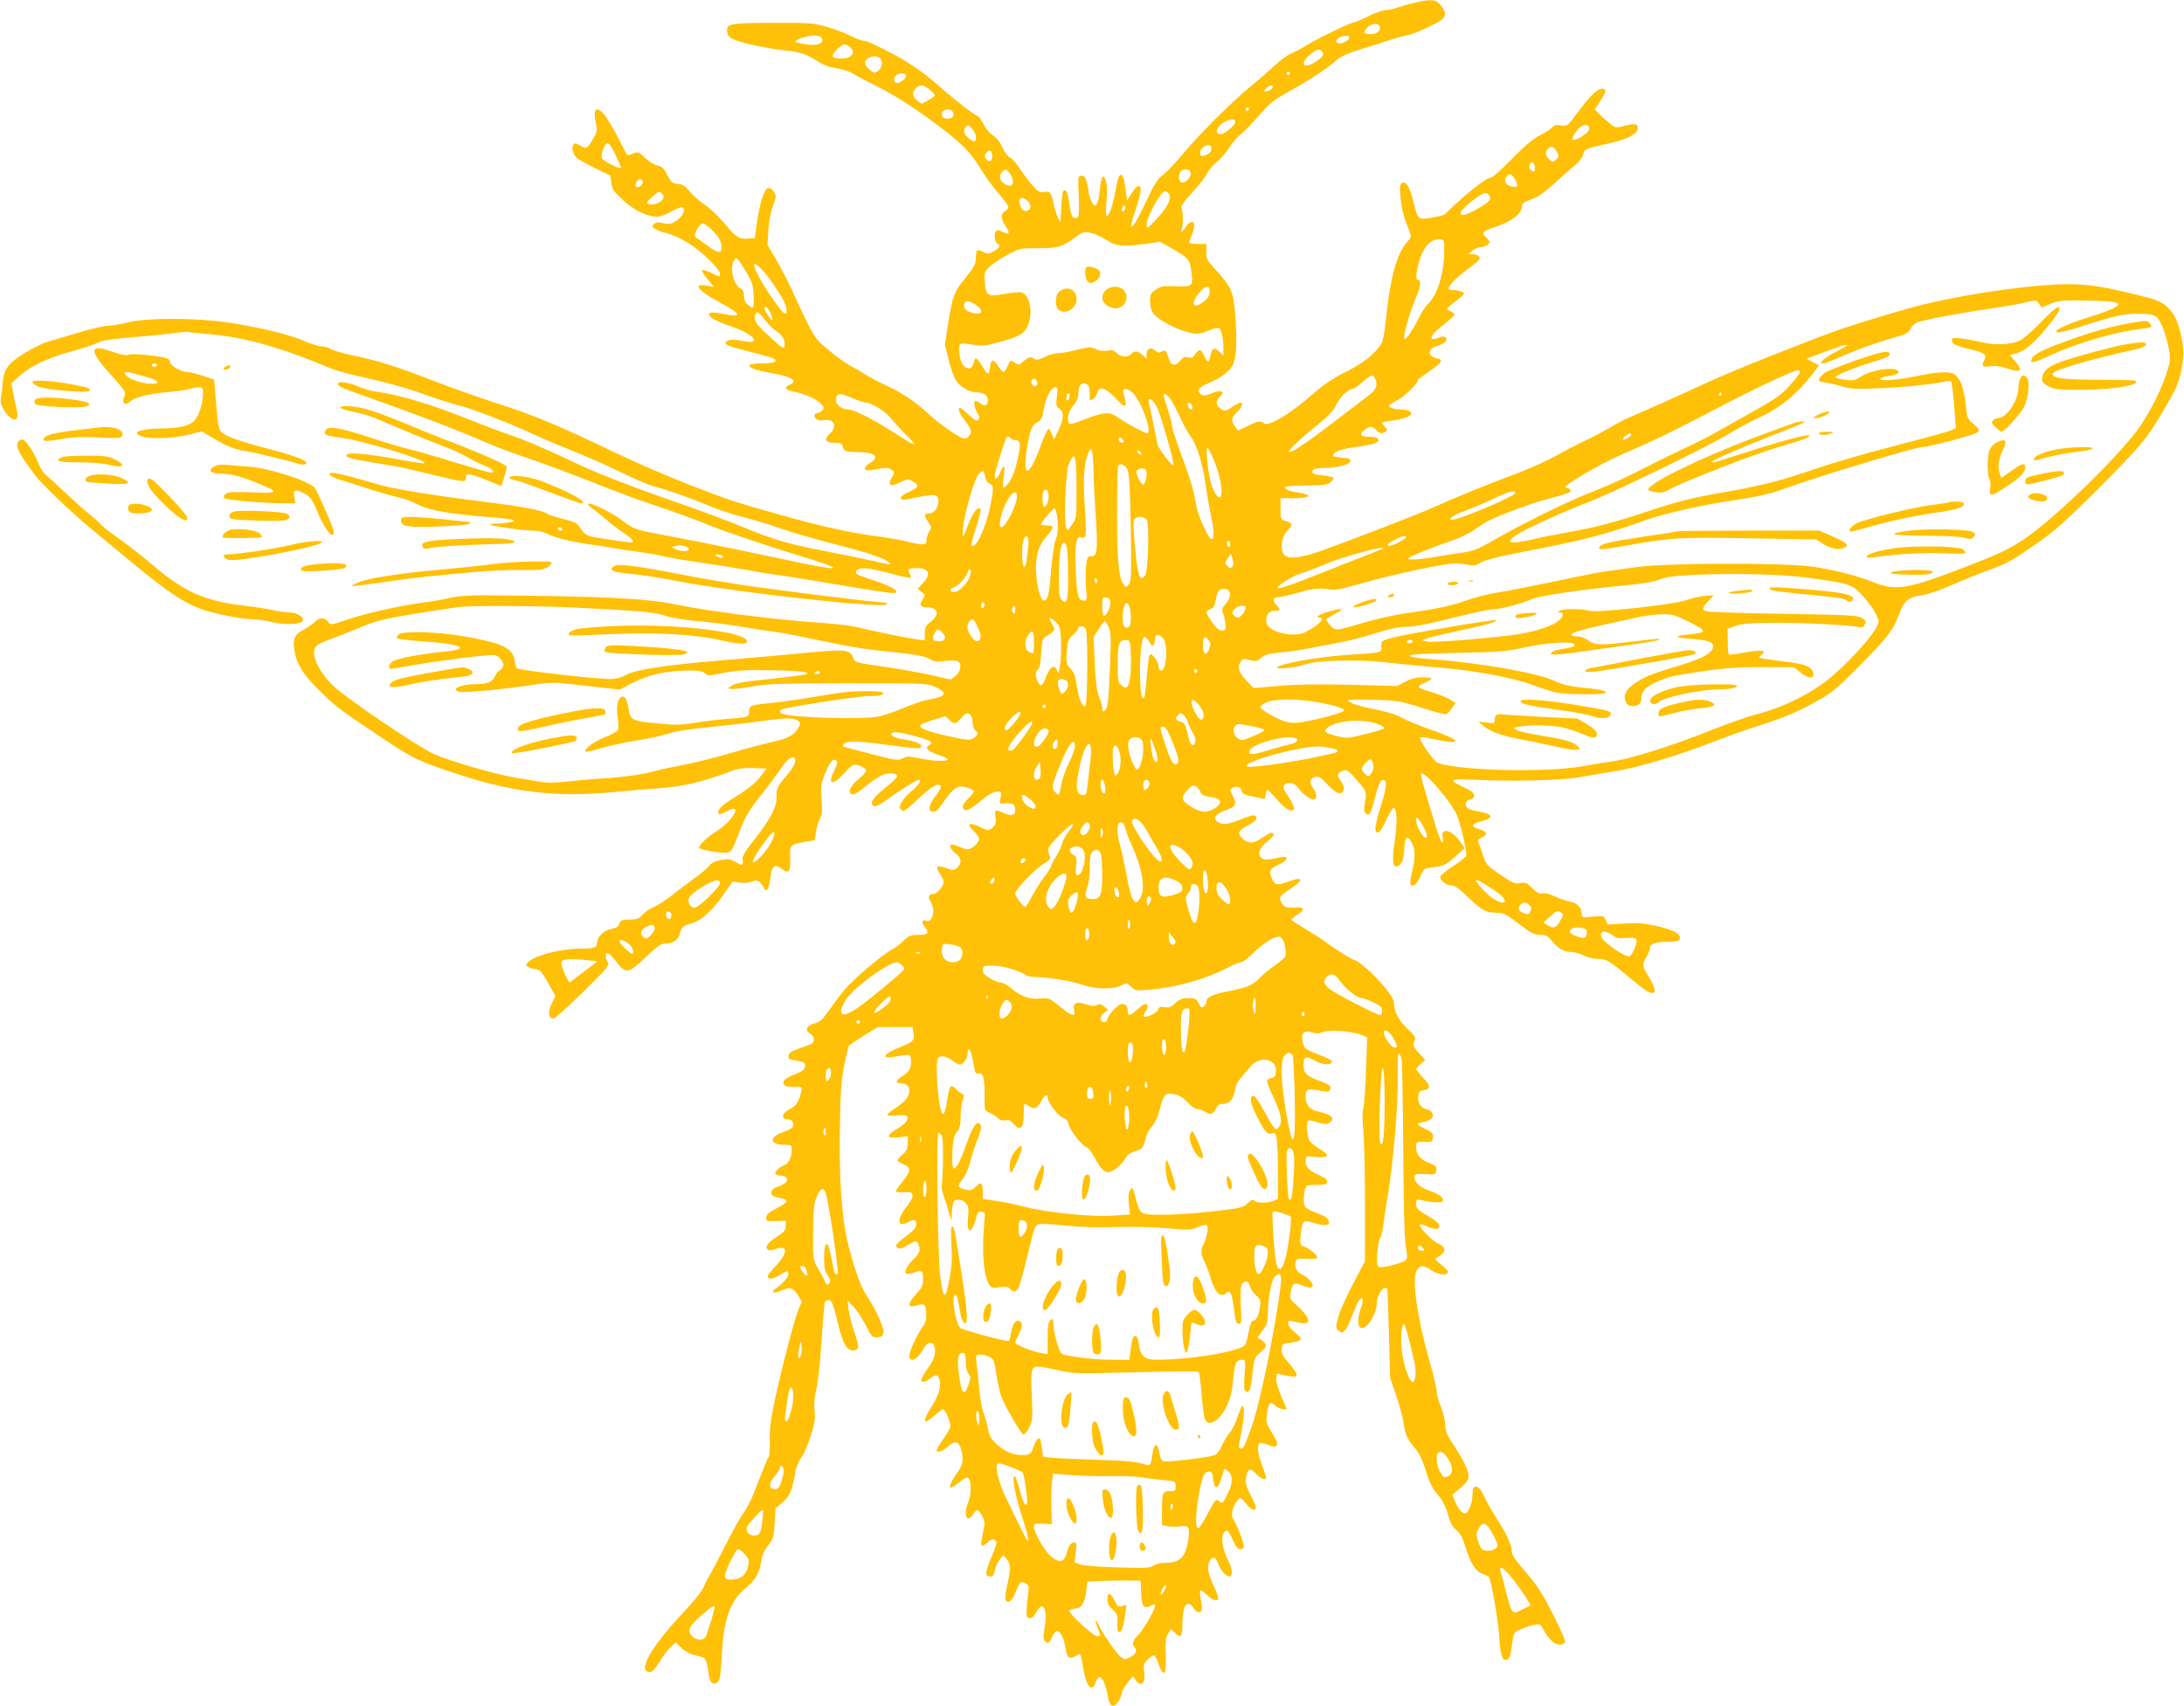 <?xml version="1.0" standalone="no"?>
<!DOCTYPE svg PUBLIC "-//W3C//DTD SVG 20010904//EN"
 "http://www.w3.org/TR/2001/REC-SVG-20010904/DTD/svg10.dtd">
<svg version="1.0" xmlns="http://www.w3.org/2000/svg"
 width="1280pt" height="1000pt" viewBox="0 0 1280 1000"
 preserveAspectRatio="xMidYMid meet">
<g transform="translate(0,1000) scale(0.1,-0.1)"
fill="#ffc107" stroke="none">
<path d="M8295 9985 c-33 -7 -80 -21 -104 -29 -24 -9 -57 -16 -73 -16 -15 0
-60 -16 -98 -35 -38 -19 -75 -35 -82 -35 -19 0 -227 -101 -285 -138 -27 -17
-65 -37 -86 -46 -21 -8 -63 -39 -95 -69 -31 -29 -95 -85 -142 -123 -118 -98
-301 -281 -395 -394 -43 -52 -96 -107 -117 -123 -32 -23 -51 -52 -102 -161
-59 -124 -86 -166 -86 -134 0 7 14 55 31 106 29 88 32 122 9 122 -5 0 -22 -19
-37 -42 l-27 -43 -11 75 c-7 55 -14 75 -25 75 -10 0 -18 -15 -23 -45 -19 -107
-38 -176 -53 -190 -14 -14 -15 -6 -9 80 5 63 3 105 -5 125 -15 40 -26 20 -35
-66 -9 -86 -28 -107 -50 -56 -8 20 -15 44 -15 54 0 10 -5 35 -11 56 -7 28 -15
37 -31 37 -20 0 -21 -3 -16 -114 5 -119 1 -143 -26 -133 -16 6 -19 17 -33 107
-6 39 -12 55 -23 55 -12 0 -16 -20 -20 -95 l-5 -95 -17 35 c-9 19 -19 53 -23
75 -12 64 -22 77 -55 70 -25 -5 -34 0 -67 36 -21 23 -54 68 -75 99 -20 32 -45
61 -57 65 -11 3 -31 29 -46 60 -15 34 -37 61 -56 72 -17 10 -42 39 -55 66 -13
26 -28 47 -34 47 -13 0 -133 93 -220 170 -41 37 -95 80 -119 96 -24 16 -49 33
-55 37 -50 37 -247 137 -267 137 -15 0 -51 13 -80 28 -30 16 -92 40 -139 53
-81 24 -97 26 -321 25 -257 -1 -273 -4 -267 -55 2 -18 13 -31 38 -42 42 -20
199 -54 290 -63 94 -10 137 -23 199 -63 37 -24 73 -38 113 -43 32 -5 73 -17
91 -28 17 -11 91 -50 162 -86 86 -44 188 -108 300 -190 176 -128 233 -185 301
-299 19 -32 61 -89 94 -128 33 -38 60 -75 60 -82 0 -7 -9 -18 -20 -25 -27 -16
-25 -45 5 -90 26 -38 21 -51 -14 -33 -37 20 -51 14 -51 -24 0 -21 6 -37 16
-43 21 -12 12 -28 -27 -47 -26 -14 -32 -14 -58 -1 -35 18 -41 13 -41 -33 0
-38 -12 -59 -71 -132 -56 -68 -66 -96 -90 -242 l-21 -136 22 -91 c12 -50 32
-105 44 -122 25 -37 80 -68 119 -68 41 0 67 -17 67 -45 0 -32 -15 -39 -42 -21
-12 9 -26 16 -30 16 -14 0 -9 -37 9 -69 14 -23 15 -33 6 -42 -8 -8 -22 -1 -56
30 -24 23 -47 41 -51 41 -16 0 -3 -36 29 -74 19 -24 35 -52 35 -63 0 -23 -18
-43 -40 -43 -23 0 -155 92 -215 150 -66 63 -155 122 -250 165 -42 20 -96 48
-118 63 -23 15 -54 33 -69 40 -42 18 -182 127 -210 164 -30 40 -63 103 -132
257 -29 64 -76 157 -105 206 l-53 90 5 85 c3 51 14 108 27 143 20 54 21 59 5
83 -9 14 -24 24 -33 22 -23 -4 -50 -90 -66 -203 l-12 -90 -33 -3 c-57 -6 -76
5 -139 82 -34 41 -88 93 -120 115 -33 22 -74 58 -91 80 -25 31 -40 41 -68 43
-32 3 -39 9 -62 53 -21 40 -32 50 -60 56 -18 4 -50 24 -71 44 -37 36 -40 37
-70 25 -17 -7 -32 -11 -34 -9 -2 2 -22 40 -44 84 -22 44 -56 102 -74 130 -54
81 -88 69 -66 -24 10 -46 9 -52 -16 -95 -34 -58 -40 -61 -76 -39 -27 16 -32
16 -40 3 -11 -18 -4 -48 18 -73 9 -10 58 -38 108 -62 l91 -44 6 -43 c5 -37 14
-51 67 -100 64 -60 143 -98 202 -98 17 0 55 14 85 31 37 21 58 28 65 21 16
-16 -1 -50 -38 -76 -31 -20 -41 -22 -76 -14 -32 7 -45 6 -56 -6 -12 -12 -11
-16 9 -29 13 -8 40 -18 59 -22 45 -9 124 -49 175 -88 69 -52 145 -131 145
-149 0 -23 0 -23 -55 4 -24 12 -47 19 -51 15 -3 -3 11 -27 32 -52 l38 -47 -36
7 c-90 17 -64 -24 57 -90 143 -78 152 -97 35 -75 -51 10 -74 10 -82 2 -15 -15
37 -45 135 -78 125 -42 176 -105 67 -84 -59 12 -82 12 -100 0 -26 -16 0 -28
129 -60 68 -17 133 -36 144 -41 31 -17 2 -29 -70 -29 -114 0 -86 -32 50 -55
129 -23 168 -47 115 -70 -34 -15 -28 -29 17 -39 72 -15 127 -38 158 -66 27
-24 29 -30 18 -44 -7 -9 -19 -16 -27 -16 -22 0 -28 -22 -9 -36 10 -8 30 -11
46 -7 57 11 78 -36 34 -77 -38 -36 -29 -55 25 -55 37 0 45 -4 48 -20 6 -29 20
-35 90 -35 99 0 131 -28 72 -63 -42 -25 -41 -51 3 -43 91 17 102 17 122 3 20
-15 20 -16 1 -47 -27 -46 -9 -56 48 -28 43 21 49 21 73 8 42 -24 38 -37 -16
-61 -28 -12 -51 -28 -51 -35 0 -18 5 -18 104 3 95 19 116 15 116 -24 0 -39
-26 -73 -56 -73 -29 0 -30 -13 -3 -51 19 -28 20 -31 5 -54 -9 -13 -16 -36 -16
-50 0 -21 -5 -25 -27 -25 -16 0 -53 7 -83 15 -30 8 -118 24 -196 34 -175 24
-335 61 -649 151 -184 53 -203 59 -430 147 -121 46 -312 129 -425 183 -342
164 -486 225 -690 290 -107 34 -285 98 -395 140 -210 82 -325 118 -482 150
-52 11 -104 27 -116 35 -12 8 -36 15 -53 15 -17 0 -61 14 -98 30 -84 38 -270
83 -451 110 -195 28 -470 28 -587 0 -46 -11 -99 -20 -119 -20 -20 0 -97 -18
-170 -40 -74 -22 -157 -47 -185 -55 -28 -8 -89 -39 -135 -68 -95 -59 -119 -93
-124 -180 -2 -28 -6 -64 -10 -79 -14 -53 71 -157 95 -118 4 7 3 28 -2 49 -5
20 -14 63 -20 95 l-12 59 49 44 c67 59 167 106 303 143 62 17 131 39 152 50
29 15 82 23 227 35 103 9 213 20 243 25 30 4 57 6 60 5 3 -2 62 -8 130 -14
211 -19 411 -76 711 -201 26 -11 98 -31 160 -45 176 -39 284 -69 407 -114 62
-22 142 -47 176 -56 72 -16 297 -103 431 -165 49 -23 144 -64 210 -90 129 -52
191 -79 355 -158 58 -27 124 -55 147 -61 86 -23 229 -73 320 -112 52 -23 145
-54 206 -69 62 -16 150 -42 197 -59 99 -35 218 -69 420 -121 138 -36 233 -71
246 -92 6 -9 5 -9 -131 21 -49 11 -162 34 -250 51 -210 40 -310 69 -481 141
-78 32 -237 92 -355 133 -194 67 -256 90 -469 173 -36 14 -145 63 -242 109
-97 46 -226 100 -285 120 -59 20 -166 59 -238 89 -225 91 -427 153 -564 170
-30 4 -77 18 -105 31 -52 24 -116 32 -116 14 0 -13 25 -25 122 -59 310 -109
582 -212 738 -281 52 -23 140 -57 195 -75 121 -41 357 -128 520 -194 66 -26
170 -65 230 -85 202 -69 279 -97 355 -128 93 -39 366 -131 570 -193 234 -71
229 -86 -13 -35 -78 16 -248 52 -377 79 -129 27 -311 63 -405 80 -194 36 -197
37 -268 90 -58 44 -180 105 -199 99 -6 -2 4 -15 23 -28 19 -13 55 -42 80 -64
26 -23 72 -58 103 -79 54 -36 70 -57 44 -57 -7 0 -69 9 -138 19 -129 20 -124
17 -170 81 -10 14 -40 27 -92 39 -43 10 -83 23 -90 29 -25 20 -136 42 -378 72
-299 37 -530 75 -619 102 -216 64 -286 78 -279 57 2 -8 31 -22 64 -32 32 -10
106 -33 164 -52 58 -19 136 -41 173 -50 38 -8 87 -26 110 -39 60 -35 192 -59
414 -76 153 -12 188 -21 128 -32 -22 -4 -58 -7 -79 -7 -22 -1 -37 -4 -33 -7 8
-8 194 -34 250 -34 26 0 64 -8 85 -19 46 -23 146 -48 243 -61 41 -5 99 -14
129 -20 30 -6 105 -17 165 -25 61 -9 124 -19 140 -25 17 -5 109 -21 205 -35
96 -14 227 -35 290 -46 63 -12 142 -25 175 -29 33 -3 201 -31 373 -60 228 -39
315 -51 323 -43 14 14 -35 40 -136 73 -98 32 -109 38 -94 56 18 21 71 17 197
-17 62 -17 116 -28 119 -26 2 3 0 14 -6 25 -14 26 -6 32 44 32 71 0 84 -34 34
-88 l-31 -33 23 -18 c22 -18 22 -19 6 -45 -22 -33 -15 -46 27 -46 64 0 75 -43
21 -84 -30 -23 -35 -33 -35 -68 l0 -41 -49 6 c-47 6 -223 41 -358 73 -35 8
-134 19 -220 25 -245 16 -654 68 -843 108 -166 34 -427 47 -1125 52 -77 0
-144 -5 -186 -15 -36 -9 -117 -23 -180 -31 -138 -19 -335 -65 -442 -103 -71
-24 -80 -25 -90 -11 -22 30 -55 33 -79 6 -13 -13 -42 -34 -65 -46 -55 -27 -67
-51 -59 -114 11 -83 48 -145 138 -234 108 -108 119 -116 392 -298 170 -113
194 -125 424 -201 332 -110 584 -139 927 -106 72 7 189 17 260 22 148 12 241
33 423 101 40 15 73 19 129 17 l76 -3 -35 -45 c-33 -44 -79 -79 -192 -149 -73
-46 -79 -98 -6 -56 60 34 67 4 13 -56 -20 -22 -55 -51 -77 -64 -56 -33 -114
-93 -95 -99 50 -15 128 -27 153 -24 34 4 34 4 83 131 31 80 53 118 118 200 45
56 96 125 114 152 37 55 58 75 78 75 28 0 12 -50 -32 -100 -58 -66 -66 -82
-64 -133 3 -55 -37 -131 -132 -251 -57 -73 -70 -95 -67 -118 5 -33 0 -34 -44
-9 -28 17 -41 18 -83 10 -34 -6 -56 -17 -68 -33 -10 -14 -48 -46 -85 -72 -37
-27 -96 -71 -132 -100 -36 -29 -84 -60 -106 -69 -23 -9 -54 -30 -68 -46 -22
-25 -33 -29 -76 -29 -44 0 -52 -3 -60 -24 -6 -17 -19 -26 -45 -30 -45 -9 -85
-46 -85 -79 0 -31 -16 -37 -90 -37 -126 0 -284 -41 -319 -84 -10 -12 -9 -17 8
-25 11 -6 28 -11 39 -11 24 0 41 -20 83 -97 l34 -61 -23 -47 c-23 -48 -18 -85
13 -85 7 0 85 70 172 155 143 141 156 157 145 175 -6 11 -12 26 -12 34 0 33
20 23 60 -29 59 -76 71 -74 175 25 70 67 89 80 117 80 43 0 75 22 83 59 8 36
19 46 68 59 56 15 120 73 184 164 l56 80 41 -5 c23 -4 56 -1 74 6 35 12 41 9
73 -43 13 -22 26 2 34 66 8 69 24 82 63 54 46 -34 56 -24 53 58 -3 81 -2 82
94 99 l50 8 7 50 c5 28 15 63 24 78 13 22 14 45 9 110 -6 70 -4 90 15 139 27
73 54 108 71 91 9 -9 7 -21 -10 -55 -11 -25 -21 -49 -21 -56 0 -30 27 -19 75
33 47 51 56 57 82 51 15 -4 35 -14 43 -22 13 -12 8 -20 -38 -60 -52 -45 -66
-79 -37 -90 9 -4 41 16 80 49 36 30 83 60 104 67 41 13 85 6 78 -13 -2 -7 -36
-38 -75 -70 -71 -57 -89 -91 -58 -103 8 -3 42 15 76 40 64 47 173 116 184 116
20 0 0 -33 -39 -65 -25 -20 -52 -50 -61 -67 -14 -27 -14 -32 -1 -45 13 -13 25
-5 100 66 79 74 117 95 131 72 3 -5 -10 -29 -29 -54 -43 -56 -49 -91 -18 -95
16 -2 29 9 54 45 52 77 80 103 112 103 24 0 61 -13 76 -27 3 -2 -12 -21 -33
-42 -25 -25 -37 -45 -33 -55 10 -26 32 -19 89 27 63 52 90 67 118 67 19 0 20
-4 14 -36 -7 -36 -7 -36 27 -33 44 4 59 -6 59 -37 0 -33 -24 -40 -66 -20 -51
24 -57 21 -50 -21 6 -39 3 -49 -26 -71 -14 -11 -23 -10 -57 7 -40 21 -71 27
-71 14 0 -4 14 -22 32 -40 27 -28 30 -36 21 -55 -6 -13 -22 -29 -36 -37 -22
-12 -31 -11 -67 3 -22 9 -45 16 -50 16 -21 0 -9 -30 20 -52 35 -26 39 -57 10
-83 -20 -18 -23 -18 -65 -3 -54 20 -67 9 -36 -33 11 -15 21 -37 21 -47 0 -27
-38 -72 -60 -72 -28 0 -34 -18 -16 -45 32 -48 12 -127 -29 -112 -24 10 -26 -9
-4 -37 27 -35 17 -46 -42 -46 -43 0 -54 -4 -84 -35 -20 -19 -50 -42 -68 -51
-56 -29 -225 -173 -275 -233 -26 -31 -68 -87 -94 -124 -39 -55 -54 -68 -88
-77 -45 -12 -55 -41 -20 -60 22 -12 27 -44 8 -57 -7 -4 -40 -17 -73 -28 -46
-16 -61 -25 -63 -42 -3 -18 3 -23 35 -28 59 -10 65 -13 61 -37 -2 -16 -17 -28
-55 -43 -62 -25 -78 -38 -70 -59 5 -12 20 -16 58 -16 51 0 51 0 45 -28 -14
-60 -30 -84 -67 -103 -47 -23 -55 -59 -14 -59 28 0 43 -25 29 -47 -5 -8 -32
-22 -59 -31 -81 -27 -73 -72 13 -72 40 0 42 -2 42 -29 0 -45 -17 -80 -43 -90
-31 -12 -59 -40 -52 -52 4 -5 17 -9 29 -9 13 0 29 -6 35 -13 13 -17 -9 -40
-54 -54 -42 -13 -47 -50 -8 -59 56 -12 64 -16 61 -27 -2 -7 -23 -22 -47 -34
-56 -29 -71 -42 -71 -64 0 -15 8 -18 58 -16 l57 2 0 -30 c0 -25 -8 -35 -49
-62 -57 -37 -74 -59 -57 -76 8 -8 20 -8 46 2 72 26 75 -21 5 -95 -27 -29 -50
-57 -50 -63 0 -22 23 -21 65 3 52 31 55 31 55 7 0 -18 -31 -53 -75 -85 -30
-22 -12 -29 30 -12 56 24 72 20 100 -23 l24 -40 -18 -43 c-24 -52 -112 -396
-147 -568 -18 -89 -25 -148 -22 -205 1 -44 -2 -87 -7 -95 -10 -14 -18 -34 -83
-202 -16 -43 -46 -100 -65 -127 -20 -27 -65 -107 -100 -178 -35 -70 -77 -150
-93 -178 -17 -27 -36 -66 -44 -85 -8 -19 -61 -84 -118 -145 -188 -199 -270
-345 -193 -345 13 0 31 19 55 57 19 32 48 71 65 87 l31 30 34 -33 c23 -22 51
-36 87 -45 59 -12 58 -11 74 -119 7 -43 29 -57 53 -34 12 13 17 49 23 164 10
203 50 313 140 385 53 43 81 91 90 154 5 38 17 65 40 94 30 38 34 48 39 130
l5 89 41 35 c42 36 58 72 74 172 5 32 20 68 35 89 15 19 40 76 56 127 24 77
28 103 23 153 -4 41 -1 79 10 120 9 34 23 158 31 283 8 123 17 227 20 233 4 5
14 9 24 9 15 0 23 -21 46 -112 30 -125 46 -162 74 -178 25 -13 51 -3 51 19 0
10 -11 49 -24 87 -14 39 -28 95 -32 125 l-7 54 31 -29 c17 -16 50 -65 73 -108
39 -76 42 -79 72 -76 26 2 33 8 35 30 3 27 -49 142 -98 213 -35 51 -74 159
-111 310 -37 151 -53 392 -46 715 3 174 9 248 25 328 12 56 24 107 27 112 3 5
43 32 88 60 l81 50 102 0 102 0 5 -30 c10 -46 0 -57 -74 -86 -111 -44 -122
-75 -19 -55 33 7 65 9 70 6 13 -8 13 -61 0 -85 -5 -10 -26 -28 -45 -40 -37
-23 -38 -40 -1 -40 47 0 61 -48 26 -93 -11 -14 -40 -38 -65 -54 -25 -15 -45
-32 -45 -37 0 -5 25 -6 55 -4 31 3 58 1 61 -4 12 -19 -9 -45 -56 -73 -69 -40
-67 -60 5 -51 l55 6 0 -40 c0 -32 -6 -45 -30 -67 -16 -14 -30 -30 -30 -35 0
-4 16 -14 35 -22 46 -19 45 -39 -5 -101 -22 -27 -40 -54 -40 -58 0 -4 21 -7
48 -5 41 3 47 0 50 -18 2 -12 -13 -41 -38 -71 -56 -71 -51 -121 11 -87 36 20
49 17 49 -11 0 -16 -12 -33 -36 -52 -85 -66 -90 -71 -76 -85 11 -11 22 -8 62
14 48 27 50 27 60 9 17 -33 11 -56 -21 -87 -43 -40 -64 -83 -46 -90 7 -2 26 0
41 6 49 18 56 14 56 -35 0 -39 -6 -52 -40 -89 -48 -52 -54 -82 -12 -71 61 17
67 14 70 -39 2 -37 -2 -56 -16 -76 -34 -45 -82 -148 -82 -175 0 -48 51 -22 85
44 17 33 49 41 59 15 15 -38 5 -77 -34 -131 -22 -31 -40 -62 -40 -70 0 -19 21
-16 50 7 34 26 48 25 56 -6 11 -43 -3 -89 -45 -157 -60 -94 -53 -116 18 -52
21 19 43 35 49 35 11 0 42 -71 42 -99 0 -10 -18 -43 -40 -74 -22 -30 -40 -60
-40 -66 0 -20 29 -11 65 20 39 35 60 33 75 -7 19 -50 15 -99 -12 -135 -37 -50
-61 -99 -47 -99 6 0 28 14 49 30 21 17 42 30 48 30 24 0 29 -91 7 -143 -31
-75 -9 -130 29 -72 22 33 29 32 52 -10 16 -31 17 -41 6 -93 -7 -32 -12 -64
-12 -70 0 -18 17 -14 39 9 21 23 51 20 51 -5 0 -7 -13 -46 -30 -84 -36 -85
-38 -112 -10 -112 21 0 23 4 34 50 3 14 15 36 26 50 l20 25 20 -24 c24 -29 25
-55 4 -147 -10 -39 -14 -79 -11 -89 12 -29 39 -11 58 39 24 63 31 71 59 56 21
-11 22 -16 15 -69 -14 -108 -12 -136 10 -136 13 0 27 13 40 37 37 71 66 17 48
-89 -9 -48 -9 -71 -1 -80 17 -21 28 -15 44 22 8 19 21 35 29 35 20 0 42 -45
50 -103 9 -55 24 -66 60 -43 29 19 28 21 43 -69 19 -114 51 -150 74 -84 21 61
54 19 73 -94 3 -21 13 -41 22 -44 19 -8 49 30 57 72 4 17 20 46 36 65 l30 35
16 -23 c33 -46 61 -14 49 57 -5 32 -2 41 21 64 15 15 32 26 38 24 6 -2 18 -26
27 -53 9 -28 22 -49 30 -49 11 0 13 19 11 102 -2 83 1 108 14 128 l17 26 22
-21 c38 -35 45 -26 45 58 1 104 28 142 64 87 18 -27 41 -33 49 -12 3 8 1 35
-5 61 -5 26 -7 50 -4 54 4 3 21 -9 39 -26 34 -33 67 -42 67 -18 0 8 -13 43
-30 78 -31 66 -37 106 -20 139 16 29 37 23 49 -14 13 -40 46 -77 66 -77 21 0
19 43 -5 89 -31 62 -45 128 -32 157 17 36 30 30 57 -31 18 -41 29 -55 44 -55
13 0 21 7 21 17 0 20 -48 144 -61 157 -15 16 -10 59 11 93 11 18 24 33 29 33
5 0 21 -16 35 -35 28 -36 56 -46 56 -20 0 9 -14 41 -31 73 -24 45 -30 65 -26
96 8 59 22 66 58 28 29 -31 59 -42 59 -22 0 5 -11 40 -25 77 -28 73 -30 129
-5 126 8 -1 30 -7 47 -14 25 -10 35 -11 45 -1 9 9 3 25 -26 72 -34 55 -37 65
-31 108 9 71 19 81 48 54 19 -18 67 -31 67 -18 0 2 -13 33 -30 69 -16 37 -30
83 -30 103 0 33 2 36 23 29 12 -4 39 -9 60 -12 50 -7 49 10 -9 77 -36 42 -44
59 -42 84 3 29 6 31 50 36 71 9 77 21 29 59 -23 18 -41 41 -41 52 0 22 -1 22
56 8 83 -21 81 21 -3 97 -42 37 -45 43 -39 75 11 60 18 64 70 44 31 -12 50
-15 57 -8 13 13 -23 57 -61 73 -31 13 -46 45 -36 77 5 15 15 17 66 15 37 -2
60 0 60 7 0 15 -38 48 -72 62 -30 12 -30 13 -25 71 7 80 17 91 69 72 22 -8 54
-14 70 -14 25 0 29 4 26 22 -2 16 -18 28 -61 44 -33 13 -65 28 -73 35 -15 12
-17 66 -5 109 6 23 12 25 66 25 48 0 60 3 63 17 2 13 -11 24 -51 42 -58 25
-80 52 -75 89 2 18 8 21 33 18 102 -12 120 3 50 44 -25 15 -52 37 -60 48 -14
20 -21 108 -9 119 3 3 28 -1 55 -10 37 -12 55 -13 67 -6 42 27 17 53 -64 69
-48 9 -76 45 -72 91 3 43 9 45 95 29 36 -6 44 -5 49 10 8 20 -2 28 -76 55 -63
24 -80 42 -80 84 0 54 11 60 63 31 47 -27 97 -30 104 -9 2 7 -28 24 -69 39
-90 34 -96 39 -104 82 -9 49 10 67 54 52 25 -8 40 -8 63 1 38 16 173 7 225
-15 l37 -15 -7 -188 c-3 -103 -10 -205 -16 -227 -6 -25 -6 -73 0 -130 5 -49
10 -242 10 -428 l0 -339 -69 -131 c-39 -73 -78 -160 -87 -195 -16 -59 -16 -64
-1 -80 27 -27 48 -4 82 87 17 44 36 86 43 93 21 21 25 0 8 -48 -34 -100 -10
-152 43 -95 27 29 51 90 51 130 0 31 28 81 45 81 8 0 15 -1 16 -2 1 -2 5 -120
9 -263 l7 -260 36 -105 c20 -58 39 -130 43 -160 8 -65 25 -102 69 -151 20 -23
40 -63 55 -110 27 -90 43 -123 86 -172 20 -24 39 -63 50 -103 13 -49 25 -72
49 -92 24 -20 38 -46 53 -97 30 -97 60 -146 99 -159 17 -6 34 -14 38 -17 14
-15 55 -252 62 -352 6 -110 18 -145 46 -134 15 6 21 24 32 110 6 46 9 50 51
69 25 11 60 22 79 25 29 5 35 2 49 -25 29 -57 66 -92 96 -92 19 0 30 6 32 17
4 19 -106 240 -155 313 -17 25 -59 78 -94 118 -47 54 -63 80 -63 103 0 34 -31
100 -94 198 -24 37 -52 87 -63 111 -36 81 -73 91 -73 19 0 -48 -24 -109 -43
-109 -19 0 -42 27 -60 72 l-15 37 43 36 c24 19 47 44 50 55 10 32 -13 88 -76
185 -50 75 -59 96 -59 135 0 25 -12 72 -25 105 -14 33 -25 74 -25 90 0 17 -18
93 -40 170 -75 262 -107 492 -76 540 21 31 37 32 84 0 37 -25 86 -33 97 -15 6
9 -5 21 -55 61 -17 14 -21 22 -13 25 7 3 22 13 33 22 27 22 18 46 -20 62 -31
13 -110 92 -110 110 0 6 16 3 38 -6 53 -24 77 -23 77 1 0 14 -20 31 -67 59
-60 34 -68 42 -68 68 0 28 2 30 28 24 62 -15 120 -18 127 -7 11 19 -14 39 -77
62 -60 22 -88 48 -88 82 0 16 8 17 63 15 60 -3 62 -2 65 23 3 23 -3 28 -43 43
-53 21 -75 48 -75 92 0 32 0 32 48 31 44 -2 47 0 50 25 3 24 -3 31 -42 50 -25
12 -46 25 -46 29 0 4 15 10 34 13 43 8 64 31 49 54 -5 10 -19 18 -30 20 -33 5
-55 36 -51 74 2 28 8 34 32 38 43 7 42 24 -3 73 -23 24 -41 47 -41 51 0 4 12
17 27 30 l26 23 -38 42 c-34 38 -37 44 -26 67 10 24 7 29 -43 77 -50 49 -76
98 -76 148 0 29 -57 104 -133 177 -43 39 -83 72 -90 72 -14 0 -111 59 -177
108 -25 19 -80 54 -122 79 -43 25 -78 48 -78 53 0 5 16 18 35 30 48 30 40 45
-22 41 -43 -2 -53 1 -67 21 -25 35 -20 45 38 82 92 59 89 83 -6 48 -67 -24
-78 -21 -98 28 -15 37 -6 50 50 75 50 23 55 51 8 41 -79 -17 -98 -18 -113 -6
-28 23 -17 56 30 95 25 20 43 41 40 46 -9 14 -19 11 -66 -21 -53 -36 -79 -37
-115 -7 -34 30 -28 50 24 76 50 26 67 45 50 59 -10 7 -32 2 -82 -19 -76 -32
-113 -36 -142 -15 -28 22 -8 47 52 68 57 19 65 37 38 86 -15 29 -16 35 -3 43
23 15 54 6 57 -17 2 -16 15 -23 65 -33 34 -7 64 -14 67 -14 3 -1 6 10 8 26 2
15 7 27 10 27 4 0 31 -27 60 -60 48 -54 78 -71 95 -54 7 7 -16 55 -46 96 -25
34 -16 58 21 58 22 0 37 -9 56 -35 34 -44 85 -73 96 -54 9 14 4 34 -17 64 -21
31 -16 52 14 60 24 6 33 0 74 -44 27 -29 56 -51 67 -51 31 0 37 35 13 69 -28
38 -26 49 7 62 25 10 30 7 70 -38 73 -81 73 -83 62 -143 -8 -43 -7 -57 3 -68
20 -19 33 1 52 79 24 95 35 120 54 117 22 -5 18 -43 -19 -162 -34 -111 -37
-146 -14 -146 9 0 28 29 50 76 19 41 38 73 43 70 19 -12 21 -86 6 -190 -18
-119 -14 -159 13 -154 23 4 42 46 42 95 0 77 19 94 45 42 20 -39 21 -87 1
-168 -8 -36 -13 -68 -10 -73 13 -21 37 -4 57 42 20 47 23 50 66 55 76 10 84
14 140 64 l55 49 -27 40 c-50 71 -116 84 -102 21 5 -22 4 -29 -4 -25 -6 4 -22
46 -37 94 -14 48 -41 135 -59 195 -18 59 -29 109 -25 112 21 13 159 -145 204
-232 22 -43 66 -230 59 -249 -3 -8 -36 -35 -74 -59 -39 -25 -72 -52 -76 -62
-8 -21 31 -53 65 -53 18 0 46 -20 97 -70 79 -76 105 -90 169 -90 36 0 53 -8
113 -54 89 -68 104 -76 147 -76 28 0 40 -7 62 -36 32 -42 71 -64 114 -64 17 0
48 -9 70 -20 22 -11 58 -20 80 -20 51 0 67 -8 159 -84 118 -98 143 -116 164
-116 16 0 18 5 12 28 -3 15 -20 48 -36 73 -34 54 -36 68 -9 111 11 18 20 41
20 50 0 26 32 38 103 38 49 0 66 4 71 15 11 29 -30 53 -129 76 -80 18 -114 21
-195 16 l-97 -6 -12 26 c-11 25 -14 26 -76 20 -62 -6 -65 -5 -65 16 0 37 -27
66 -68 72 -20 4 -59 17 -87 30 -30 14 -60 22 -75 19 -19 -4 -33 3 -59 30 -31
32 -39 35 -71 30 -32 -5 -45 0 -115 48 -84 58 -86 60 -108 128 -8 25 -17 53
-22 62 -5 13 0 21 19 29 38 18 32 37 -15 49 -50 14 -47 32 9 45 82 20 74 45
-18 60 -25 4 -51 12 -57 17 -22 17 -15 45 12 52 42 11 31 41 -22 65 -108 49
-102 57 35 51 229 -11 524 -4 622 13 52 10 150 26 217 37 133 21 364 90 583
175 74 29 180 67 235 84 172 55 237 82 350 144 101 55 123 73 263 214 160 161
200 212 233 305 28 76 53 97 128 108 35 5 108 29 173 58 62 27 157 66 212 86
130 48 139 54 291 159 109 76 169 129 371 331 240 240 278 286 377 456 73 124
83 147 102 233 19 88 15 151 -17 257 -28 90 -81 141 -169 163 -265 68 -352 82
-494 81 -192 -2 -551 -52 -813 -114 -114 -27 -368 -103 -506 -150 -158 -55
-652 -251 -776 -310 -138 -64 -414 -188 -465 -208 -22 -9 -69 -34 -105 -56
-36 -21 -99 -55 -140 -74 -41 -19 -118 -58 -170 -88 -53 -30 -154 -76 -225
-103 -203 -76 -374 -146 -497 -202 -101 -45 -458 -183 -672 -260 -112 -39
-181 -47 -207 -23 -29 26 -20 106 16 144 33 34 32 44 -7 55 -33 10 -33 11 -33
72 l0 63 77 0 c107 0 117 20 16 35 -50 8 -76 20 -65 31 4 4 61 8 126 8 102 1
122 4 140 20 11 10 18 22 16 26 -3 4 -32 10 -65 14 -50 6 -61 10 -58 24 3 14
16 17 73 19 82 2 150 21 150 43 0 11 -14 16 -53 18 -36 2 -52 7 -49 15 7 22
55 38 147 49 93 12 129 26 116 46 -4 7 -24 12 -44 12 -57 0 -69 13 -36 39 33
26 46 26 69 1 20 -22 33 -24 55 -10 12 8 12 11 -3 28 -9 10 -17 21 -17 24 0 3
24 8 53 12 71 9 117 25 117 41 0 15 -22 25 -58 25 -37 0 -72 11 -72 21 0 5 22
20 49 33 44 23 121 97 121 118 0 4 32 28 70 54 70 46 82 66 44 73 -57 10 -60
55 -4 72 48 15 68 35 52 51 -8 8 -19 7 -42 -2 -17 -7 -34 -10 -37 -6 -12 11
11 39 72 86 32 25 58 50 59 55 1 6 -9 14 -21 20 -13 5 -23 12 -23 15 0 3 23
23 50 43 28 21 50 41 50 46 0 10 -35 21 -67 21 -13 0 -23 4 -23 9 0 18 43 62
116 116 61 46 73 59 63 71 -6 8 -23 14 -38 14 l-26 1 24 19 c13 11 32 20 43
20 24 0 58 18 58 30 0 5 -9 18 -21 29 -28 26 -20 36 44 57 107 35 167 80 167
126 0 10 10 22 23 27 12 5 37 15 56 22 19 7 68 45 110 83 42 39 95 86 118 104
26 20 46 46 51 65 9 34 9 35 154 67 100 22 160 52 166 84 6 29 -16 35 -75 19
-54 -14 -54 -14 -91 16 -20 16 -48 41 -61 55 l-24 25 32 49 c36 56 39 72 12
72 -29 0 -66 -35 -138 -131 -67 -89 -67 -90 -103 -84 -27 5 -40 2 -50 -10 -7
-8 -40 -30 -74 -47 -42 -23 -94 -66 -166 -140 -58 -60 -112 -108 -120 -108
-29 0 -163 -107 -272 -216 -4 -4 -37 -13 -73 -19 -82 -16 -86 -12 -110 87 -19
80 -38 118 -59 118 -22 0 -26 -25 -16 -104 9 -68 18 -102 51 -183 12 -30 11
-34 -13 -60 -61 -64 -103 -219 -128 -477 -5 -55 -16 -109 -24 -121 -40 -61
-108 -115 -207 -164 -80 -40 -129 -73 -214 -147 -119 -104 -246 -177 -267
-156 -18 18 -35 15 -96 -15 l-55 -27 -18 23 c-26 32 -24 53 11 86 30 29 39 55
20 55 -6 0 -28 -12 -50 -26 -38 -25 -41 -26 -65 -10 -31 20 -32 42 -4 73 20
20 20 23 5 29 -9 4 -35 -2 -57 -12 -30 -13 -45 -15 -57 -7 -33 20 -19 43 41
67 69 29 122 68 141 104 22 44 27 128 17 276 -12 159 -22 182 -116 285 -50 53
-55 63 -55 105 l0 46 -50 0 c-27 0 -50 4 -50 9 0 5 7 25 15 44 33 80 3 105
-43 37 -20 -28 -23 -30 -17 -10 10 31 10 98 1 126 -6 17 6 35 62 96 39 42 78
92 87 112 10 20 35 50 57 67 21 17 54 55 73 84 18 29 49 65 69 80 19 14 67 64
106 109 61 71 85 90 168 136 114 62 232 139 284 186 27 24 65 41 140 64 57 18
135 42 173 55 39 13 86 26 105 29 40 7 176 69 203 93 24 22 21 46 -9 82 -29
35 -52 38 -149 16z m-209 -140 c9 -23 -15 -45 -51 -45 -43 0 -49 9 -23 37 24
26 66 31 74 8z m-3266 -81 c0 -23 -40 -33 -99 -23 -29 4 -56 10 -58 13 -8 8
36 27 80 35 46 8 77 -1 77 -25z m3088 14 c-7 -22 -58 -42 -71 -28 -9 8 -7 15
7 26 25 18 69 19 64 2z m-2926 -55 c24 -22 23 -40 -4 -57 -26 -15 -98 -10 -98
7 0 17 52 67 69 67 8 0 23 -7 33 -17z m2767 -26 c14 -17 -1 -38 -48 -65 -65
-39 -83 -2 -24 47 41 34 55 38 72 18z m-2589 -41 c16 -21 9 -56 -16 -73 -18
-12 -24 -11 -47 8 -15 11 -27 29 -27 39 0 35 66 54 90 26z m2400 -86 c0 -5 -4
-10 -10 -10 -5 0 -10 5 -10 10 0 6 5 10 10 10 6 0 10 -4 10 -10z m-2250 -15
c0 -18 -45 -49 -60 -40 -13 8 -13 28 2 43 17 17 58 15 58 -3z m139 -81 c17
-14 31 -29 31 -32 0 -4 -18 -17 -39 -29 l-39 -22 -26 20 c-30 24 -33 45 -9 71
22 25 46 23 82 -8z m2011 16 c0 -12 -40 -33 -48 -25 -4 4 2 13 12 21 23 16 36
18 36 4z m-140 -130 c0 -5 -4 -10 -10 -10 -5 0 -10 5 -10 10 0 6 5 10 10 10 6
0 10 -4 10 -10z m-1732 -26 c2 -15 -4 -23 -18 -27 -30 -8 -50 2 -50 23 0 36
63 39 68 4z m1652 -47 c0 -18 -49 -63 -78 -72 -30 -9 -40 19 -16 47 32 34 94
51 94 25z m-1520 -93 c0 -29 -9 -30 -44 -3 -28 22 -33 48 -13 68 10 10 16 7
35 -14 12 -14 22 -37 22 -51z m3595 51 c0 -19 -65 -64 -93 -65 -16 0 0 33 31
68 25 27 62 26 62 -3z m-5707 -154 c18 -39 32 -72 32 -75 0 -12 -102 39 -111
55 -12 23 13 89 34 89 8 0 28 -31 45 -69z m3492 40 c0 -20 -14 -34 -43 -44
-26 -9 -33 19 -12 43 23 26 55 26 55 1z m2024 -20 c14 -26 14 -30 -4 -46 -19
-17 -21 -17 -40 0 -23 20 -26 45 -8 63 19 19 36 14 52 -17z m-3309 -27 c0 -32
-21 -39 -38 -12 -8 12 -7 21 3 32 19 24 35 14 35 -20z m3179 -56 c3 -13 2 -26
-3 -31 -11 -11 -34 20 -27 38 8 22 23 18 30 -7z m-3059 -80 c9 -36 -15 -47
-50 -24 -29 19 -32 47 -9 71 16 15 18 15 35 -2 10 -10 21 -30 24 -45z m1043
39 c5 -23 -25 -57 -50 -57 -21 0 -26 48 -6 68 18 18 52 11 56 -11z m1902 -39
c23 -38 15 -50 -25 -40 -33 9 -44 35 -25 57 18 22 28 18 50 -17z m-5114 -9 c8
-14 -21 -43 -35 -35 -8 5 -8 13 -1 27 12 21 25 25 36 8z m118 -107 c-14 -22
-57 -37 -80 -28 -17 7 -15 11 20 43 35 32 39 34 54 19 13 -13 14 -20 6 -34z
m2966 33 c20 -24 -5 -77 -70 -147 -57 -61 -59 -62 -60 -34 0 44 84 196 109
196 5 0 14 -7 21 -15z m1880 -14 c8 -17 5 -24 -22 -44 -42 -31 -113 -67 -133
-67 -34 0 -7 38 68 94 55 41 72 44 87 17z m-2708 -28 c22 -20 23 -49 2 -57
-21 -8 -33 0 -45 31 -16 42 9 57 43 26z m571 -48 c-8 -22 -22 -18 -16 5 3 11
9 17 14 15 4 -3 6 -12 2 -20z m-2415 -128 c29 -29 45 -55 49 -80 9 -55 -15
-57 -83 -5 -32 24 -63 46 -69 50 -14 10 24 78 44 78 9 0 36 -19 59 -43z m2233
-17 c20 -6 56 -24 80 -40 50 -34 91 -37 226 -19 l81 12 64 -36 c101 -57 110
-66 119 -130 13 -96 11 -98 -90 -95 -77 3 -90 0 -118 -20 -28 -20 -33 -30 -33
-62 0 -22 5 -51 12 -65 20 -44 147 -112 240 -129 28 -5 51 -1 88 15 27 12 56
19 63 16 15 -6 27 -58 27 -121 l0 -39 -24 22 c-30 28 -43 21 -52 -24 -8 -44
-16 -44 -37 0 -20 42 -29 43 -52 9 -13 -21 -22 -24 -42 -19 -21 5 -31 1 -48
-21 -24 -30 -51 -28 -61 3 -18 58 -23 64 -45 53 -16 -9 -24 -8 -39 5 -25 23
-50 12 -50 -21 l0 -27 -23 21 c-27 26 -50 28 -67 7 -18 -21 -64 -19 -85 6 -15
16 -26 19 -56 14 -25 -4 -47 -1 -67 9 -28 14 -37 14 -108 -4 -42 -11 -93 -20
-112 -20 -19 0 -55 -10 -79 -22 -37 -18 -47 -20 -64 -10 -21 14 -31 10 -66
-20 -20 -19 -23 -19 -47 -3 -25 17 -25 16 -40 -19 -8 -20 -19 -36 -25 -36 -5
0 -19 16 -31 35 -27 44 -44 41 -48 -8 -2 -20 -7 -37 -12 -37 -4 0 -20 20 -34
45 -15 25 -31 45 -36 45 -4 0 -11 -13 -15 -30 -8 -35 -33 -40 -60 -10 -21 23
-33 114 -16 124 6 4 38 2 71 -4 53 -10 71 -8 143 11 127 34 163 54 181 100 32
80 12 182 -38 195 -13 3 -58 -1 -100 -9 -98 -18 -108 -11 -114 69 -4 56 -2 62
26 89 17 17 64 48 104 70 72 40 74 40 183 40 118 0 143 8 224 69 39 29 50 30
102 16z m2053 -120 c-2 -113 -42 -241 -89 -285 -18 -16 -46 -59 -63 -95 -17
-36 -43 -78 -56 -95 -22 -26 -25 -28 -26 -10 0 32 36 153 69 232 29 67 32 103
9 103 -18 0 1 101 28 158 27 56 63 83 104 79 25 -2 25 -3 24 -87z m-4092 -102
c38 -64 42 -78 45 -145 2 -77 0 -79 -39 -45 -11 9 -18 29 -18 48 0 24 -6 37
-21 44 -40 22 -63 116 -38 161 14 27 22 19 71 -63z m167 -83 c52 -78 71 -117
71 -145 0 -36 -19 -21 -74 58 -65 91 -116 183 -116 208 0 27 62 -36 119 -121z
m2551 -34 c0 -20 -9 -37 -31 -55 -60 -51 -86 -25 -37 39 39 53 68 59 68 16z
m-1357 -89 c30 -27 22 -45 -19 -39 -43 7 -64 23 -64 47 0 34 39 30 83 -8z
m6218 17 l14 -21 55 22 c49 19 70 21 217 18 182 -3 212 -13 147 -46 -22 -11
-86 -34 -144 -52 -126 -39 -217 -82 -183 -88 12 -2 59 9 105 23 228 74 282 86
367 86 56 0 91 -5 105 -15 27 -17 61 -103 77 -191 10 -57 9 -73 -10 -132 -27
-91 -91 -221 -156 -318 -105 -157 -497 -540 -678 -662 -77 -52 -140 -84 -257
-130 -431 -170 -489 -181 -635 -124 -99 39 -197 64 -340 88 -159 26 -858 25
-1045 -1 -69 -10 -150 -21 -180 -25 -30 -4 -100 -17 -155 -29 -248 -52 -416
-86 -490 -97 -44 -7 -119 -26 -167 -43 -93 -33 -174 -51 -363 -77 -66 -10
-177 -35 -247 -56 -70 -22 -138 -39 -151 -39 -14 0 -32 11 -45 30 l-22 29 22
15 c13 7 37 21 53 30 40 21 10 21 -61 0 -53 -15 -80 -34 -50 -34 38 0 -8 -47
-83 -85 -71 -36 -223 2 -229 57 -5 42 14 68 48 68 36 0 37 6 9 36 -24 26 -18
44 15 44 13 0 62 11 109 25 91 26 129 30 192 20 31 -5 75 4 195 38 149 43 401
99 505 112 28 3 73 2 100 -4 44 -8 54 -7 84 12 21 12 91 32 175 48 456 89 540
111 796 202 93 33 281 77 435 102 256 41 274 45 400 90 201 72 744 235 784
235 39 0 307 72 321 86 13 14 11 19 -23 48 -36 31 -38 35 -47 118 -10 96 -31
151 -67 175 -26 18 -101 14 -222 -12 -100 -21 -211 -30 -211 -17 0 6 20 14 43
17 57 9 78 21 57 35 -33 21 -159 -1 -213 -37 -32 -22 -44 -25 -89 -20 -28 4
-55 10 -60 15 -9 9 102 55 227 93 39 11 76 26 82 31 22 18 2 30 -36 23 -58
-10 -301 -97 -335 -120 -41 -28 -47 -55 -11 -55 15 0 59 -10 98 -21 64 -20 84
-21 231 -15 145 6 329 25 397 42 25 5 26 3 32 -43 4 -26 9 -90 13 -140 l7 -93
-36 -15 c-19 -8 -167 -48 -328 -90 -161 -41 -364 -100 -450 -130 -216 -74
-312 -99 -544 -140 -182 -31 -288 -58 -460 -116 -163 -55 -303 -92 -435 -115
-80 -14 -181 -34 -225 -45 -137 -32 -172 -22 -92 29 58 36 266 131 402 183
151 57 684 316 827 400 64 38 143 81 175 95 133 59 238 145 337 276 l27 37
-37 19 -37 19 79 30 c108 41 155 56 160 50 2 -2 -24 -18 -59 -35 -35 -17 -72
-41 -82 -52 -17 -19 -17 -20 0 -20 9 0 58 18 109 41 83 38 213 84 341 120 37
11 53 22 63 43 8 15 24 31 37 36 39 15 262 57 418 79 81 12 173 28 205 35 77
19 78 19 93 -5z m-7435 -55 c20 -48 11 -55 -15 -13 -24 38 -26 49 -10 49 5 0
17 -16 25 -36z m-31 -41 c19 -25 49 -54 65 -64 35 -22 52 -52 48 -85 -3 -22
-8 -19 -81 47 -85 78 -101 100 -92 129 9 30 20 25 60 -27z m6065 -300 c0 -18
-84 -114 -127 -145 -26 -20 -113 -71 -193 -115 -80 -45 -172 -96 -205 -115
-33 -18 -103 -53 -155 -77 -52 -24 -167 -80 -255 -126 -88 -45 -210 -100 -271
-123 -121 -44 -414 -187 -590 -288 -97 -56 -121 -65 -190 -74 -43 -6 -117 -18
-163 -26 -97 -16 -160 -18 -145 -5 11 12 141 64 252 102 46 15 104 43 130 62
26 19 62 42 81 52 76 38 253 104 351 130 58 15 113 32 124 37 20 11 12 24 -17
30 -28 5 197 138 333 196 184 80 313 142 552 268 214 113 449 223 476 224 6 0
12 -3 12 -7z m-2490 -44 c16 -29 5 -64 -27 -88 -16 -12 -73 -56 -128 -98 -235
-181 -325 -243 -350 -243 -16 0 68 81 163 157 70 56 98 86 112 117 18 43 71
96 95 96 8 0 35 18 60 40 53 46 60 48 75 19z m-1983 -15 c9 -23 -11 -38 -26
-20 -13 16 -7 36 10 36 5 0 12 -7 16 -16z m309 -60 c0 -22 2 -43 2 -48 3 -12
42 24 42 39 0 6 5 16 11 22 17 17 54 -4 102 -56 57 -62 67 -54 41 37 -9 32 25
29 59 -5 51 -54 112 -233 80 -233 -14 0 -140 70 -180 99 -39 29 -80 25 -191
-19 -40 -17 -78 -28 -83 -24 -21 12 -9 73 21 107 20 23 30 45 30 66 0 49 16
72 43 62 17 -7 22 -17 23 -47z m-192 -30 c-6 -49 -4 -57 15 -70 28 -20 27 -57
-5 -124 l-26 -55 -15 34 c-13 32 -15 33 -27 15 -7 -11 -25 -53 -40 -95 -31
-85 -60 -139 -76 -139 -13 0 -13 70 1 146 16 95 28 123 58 139 24 12 29 23 39
79 11 68 42 126 68 126 13 0 14 -10 8 -56z m67 -17 c-8 -8 -11 -5 -11 9 0 27
14 41 18 19 2 -9 -1 -22 -7 -28z m3829 33 c0 -5 -5 -10 -11 -10 -5 0 -7 5 -4
10 3 6 8 10 11 10 2 0 4 -4 4 -10z m-5090 -25 c33 -14 66 -25 75 -25 31 0 113
-50 141 -86 16 -20 58 -66 94 -102 76 -75 65 -75 -57 4 -123 80 -248 144 -281
144 -37 0 -72 26 -72 54 0 44 17 46 100 11z m1860 -5 c12 -16 37 -65 57 -107
20 -43 47 -92 60 -110 37 -48 71 -157 88 -279 8 -60 24 -148 34 -196 18 -83
18 -128 1 -128 -17 0 -80 140 -90 200 -14 88 -30 141 -89 302 -28 75 -51 146
-51 157 0 11 -11 55 -25 98 -14 43 -25 81 -25 86 0 16 20 5 40 -23z m-77 -52
c26 -57 102 -327 94 -335 -8 -7 -86 96 -92 120 -3 12 -14 66 -25 119 -10 53
-22 108 -26 122 -12 48 23 29 49 -26z m205 8 c3 -12 -1 -17 -10 -14 -7 3 -15
13 -16 22 -3 12 1 17 10 14 7 -3 15 -13 16 -22z m2572 -164 c0 -11 -41 -34
-48 -28 -3 4 3 13 14 21 21 16 34 19 34 7z m-3635 -22 c3 -5 15 -10 26 -10 30
0 33 -22 14 -107 -18 -80 -36 -125 -63 -155 -25 -29 -29 -21 -20 44 10 72 4
85 -17 35 -18 -43 -35 -56 -35 -27 0 18 31 122 65 218 5 15 21 16 30 2z m659
-22 c-3 -5 -12 -4 -20 3 -7 6 -11 15 -8 21 3 5 12 4 20 -3 7 -6 11 -15 8 -21z
m537 -122 c51 -129 51 -259 0 -175 -24 39 -37 96 -46 199 -9 92 1 86 46 -24z
m-712 -46 c0 -47 6 -166 13 -265 13 -203 9 -235 -26 -235 -21 0 -24 -6 -31
-56 -3 -30 -3 -89 0 -130 7 -71 6 -74 -13 -74 -33 0 -41 27 -47 176 -6 138 2
201 24 197 42 -10 40 -21 26 224 -8 132 2 231 28 278 10 19 11 19 18 -5 4 -14
7 -63 8 -110z m276 109 c11 -17 -1 -21 -15 -4 -8 9 -8 15 -2 15 6 0 14 -5 17
-11z m-376 -219 c1 -163 1 -166 -26 -205 -26 -39 -26 -39 -36 -14 -12 32 -1
314 14 359 7 19 17 41 22 48 20 25 26 -17 26 -188z m299 117 c10 -20 15 -110
19 -340 5 -277 3 -314 -11 -332 -15 -19 -17 -19 -30 -2 -29 37 -39 139 -39
413 0 149 3 276 7 283 12 19 40 8 54 -22z m112 -21 c0 -31 -11 -66 -21 -66
-11 0 -39 54 -39 74 0 15 26 25 48 18 6 -2 12 -14 12 -26z m-946 -20 c4 -22
14 -37 26 -41 25 -8 25 -34 1 -145 -28 -126 -84 -240 -107 -217 -3 3 9 51 27
106 18 55 30 104 26 108 -16 16 -43 -17 -69 -83 -37 -95 -38 -96 -34 -34 4 73
63 284 88 315 26 33 35 31 42 -9z m370 -100 c7 -28 -8 -76 -24 -76 -11 0 -14
83 -3 93 12 13 21 7 27 -17z m-184 -16 c0 -50 -66 -180 -91 -180 -26 0 7 123
48 178 25 34 43 35 43 2z m2920 21 c0 -21 -362 -172 -377 -157 -11 10 25 31
105 61 42 15 113 45 156 67 78 37 116 47 116 29z m-2686 -128 c10 -62 7 -118
-8 -149 -7 -16 -19 -96 -26 -179 -11 -140 -19 -175 -42 -175 -17 0 -38 69 -44
142 -9 106 8 176 57 231 21 25 39 50 39 56 0 6 -16 11 -35 11 -19 0 -35 3 -35
6 0 11 71 94 79 94 5 0 11 -17 15 -37z m526 -28 c17 -21 10 -306 -9 -328 -20
-25 -29 -21 -40 21 -14 56 -33 279 -26 302 8 24 56 28 75 5z m-3425 -55 c3 -5
-1 -10 -9 -10 -9 0 -16 5 -16 10 0 6 4 10 9 10 6 0 13 -4 16 -10z m2730 -114
c-10 -96 -17 -120 -26 -104 -12 19 -11 136 2 159 19 37 32 9 24 -55z m2215 65
c0 -10 -79 -51 -99 -51 -22 0 1 22 43 41 47 21 56 23 56 10z m-1030 -42 c0
-11 -4 -17 -10 -14 -5 3 -10 13 -10 21 0 8 5 14 10 14 6 0 10 -9 10 -21z
m-956 -26 c3 -21 6 -97 6 -170 0 -137 -7 -160 -38 -129 -14 14 -17 38 -16 149
1 124 12 187 32 187 5 0 12 -17 16 -37z m-2216 -1 c5 -16 -52 -16 -81 0 l-22
12 25 6 c31 8 72 -2 78 -18z m4057 -2 c-11 -5 -94 -38 -185 -73 -91 -36 -218
-86 -284 -112 -65 -25 -125 -45 -135 -43 -22 5 81 72 134 87 38 12 70 24 175
67 59 25 259 81 290 82 23 1 23 0 5 -8z m-3860 -40 c8 -13 -15 -13 -35 0 -12
8 -11 10 7 10 12 0 25 -4 28 -10z m2986 -63 c-8 -8 -15 -7 -28 5 -15 16 -15
19 2 45 l19 28 10 -33 c6 -23 6 -36 -3 -45z m-1535 -50 c-9 -38 -65 -97 -92
-97 -30 0 -31 18 -1 29 29 12 63 49 78 86 12 33 25 19 15 -18z m4899 -12 c244
-33 263 -39 312 -87 58 -56 113 -140 113 -171 0 -44 -139 -206 -275 -323 -114
-97 -287 -183 -453 -224 -42 -11 -155 -51 -251 -89 -222 -89 -462 -165 -566
-181 -44 -6 -132 -21 -195 -32 -213 -37 -722 -25 -844 21 -25 10 -113 137
-102 148 4 4 32 1 64 -6 186 -41 190 -15 6 49 -71 25 -150 57 -176 72 -30 18
-84 35 -154 49 -59 11 -122 28 -138 37 l-31 16 25 4 c14 2 84 2 155 0 119 -5
141 -9 259 -47 71 -23 135 -40 142 -37 6 2 21 18 33 35 l22 31 -33 20 c-18 11
-64 30 -103 42 -38 11 -74 24 -79 29 -6 5 7 16 32 26 23 10 42 21 42 26 0 4
-24 7 -53 7 -37 0 -66 -7 -100 -25 l-48 -26 -272 7 c-192 5 -316 3 -421 -6
l-149 -13 -44 46 c-45 48 -53 79 -30 111 11 15 19 16 52 7 34 -9 41 -8 66 13
21 18 45 25 106 31 43 3 110 13 148 20 39 8 122 23 185 35 63 11 167 37 230
58 82 26 134 37 180 38 37 0 116 13 185 31 183 46 307 73 336 73 36 0 165 34
219 59 46 20 293 56 565 82 81 7 149 19 180 32 39 15 86 22 210 28 218 10 517
3 650 -16z m-4155 -20 c0 -8 -2 -15 -4 -15 -2 0 -6 7 -10 15 -3 8 -1 15 4 15
6 0 10 -7 10 -15z m778 -76 c2 -17 -6 -37 -24 -58 -23 -27 -25 -35 -15 -59 6
-15 12 -43 13 -62 3 -31 0 -35 -21 -35 -17 0 -33 13 -58 49 -39 58 -40 64 -9
76 18 7 26 19 31 52 9 54 22 70 54 66 20 -2 27 -9 29 -29z m-700 -46 c4 -24
-23 -83 -38 -83 -6 0 -10 25 -10 56 0 52 1 55 23 52 14 -2 23 -11 25 -25z
m-738 -17 c0 -8 -4 -18 -10 -21 -5 -3 -10 3 -10 14 0 12 5 21 10 21 6 0 10 -6
10 -14z m857 -58 c4 -58 -6 -84 -31 -75 -12 5 -16 20 -16 57 0 102 40 117 47
18z m-3284 42 c384 -18 498 -28 557 -49 32 -11 110 -25 185 -31 72 -6 193 -22
270 -35 77 -13 165 -26 195 -30 30 -4 138 -24 240 -46 211 -44 266 -53 475
-75 112 -12 158 -21 182 -36 27 -16 42 -18 87 -13 76 10 98 1 94 -37 -2 -20
-13 -38 -30 -51 l-26 -20 -119 27 c-65 14 -181 35 -258 46 -184 26 -184 27
-195 55 -19 49 -41 51 -293 27 -128 -12 -340 -31 -472 -42 -325 -27 -505 -54
-564 -85 -31 -17 -62 -25 -96 -25 -84 0 -540 52 -546 63 -4 5 -10 27 -13 48
-11 71 -78 102 -301 140 -156 27 -352 32 -379 10 -9 -8 -13 -18 -9 -22 5 -5
73 -13 153 -18 232 -16 288 -46 118 -61 -124 -12 -270 -39 -295 -56 -25 -16
-31 -44 -10 -44 6 0 75 11 152 25 132 23 406 58 450 56 23 0 55 -35 55 -60 0
-9 -9 -22 -20 -29 -12 -7 -25 -24 -30 -37 -12 -32 -46 -45 -114 -45 -87 0
-150 -31 -93 -45 28 -7 289 18 431 41 58 10 123 14 155 11 31 -3 123 -13 204
-22 l149 -17 77 40 c90 47 202 72 324 72 61 0 85 -4 99 -16 17 -16 24 -16 110
2 72 14 129 18 248 16 177 -2 261 -10 239 -22 -8 -5 -104 -18 -213 -29 -148
-15 -205 -25 -225 -38 l-26 -18 23 -3 c13 -2 69 5 125 15 89 15 163 18 562 18
453 0 461 0 508 -22 74 -35 63 -56 -39 -73 -29 -5 -95 -27 -149 -50 -54 -23
-123 -46 -154 -51 -105 -17 -482 -6 -553 17 -23 7 -23 21 0 28 50 16 446 76
499 76 67 0 96 7 87 21 -7 11 -159 11 -244 -1 -36 -4 -119 -18 -185 -29 -66
-11 -165 -25 -221 -31 -126 -12 -134 -15 -134 -51 0 -32 -6 -34 -145 -44 -44
-3 -119 -13 -167 -21 -53 -10 -112 -14 -155 -10 -224 18 -228 20 -239 92 -8
57 -26 83 -47 66 -20 -17 -26 -62 -16 -124 5 -29 4 -58 -1 -68 -5 -9 -37 -27
-70 -39 -61 -22 -131 -73 -119 -86 4 -3 45 5 90 19 46 14 142 35 212 46 70 11
153 29 185 40 37 14 126 27 257 40 110 11 245 27 300 35 127 18 176 19 201 1
18 -14 18 -16 2 -43 -27 -45 -57 -61 -173 -87 -60 -14 -170 -44 -243 -66 -73
-21 -192 -51 -265 -65 -73 -14 -163 -34 -202 -45 -39 -10 -138 -23 -225 -30
-85 -5 -198 -15 -250 -21 -66 -8 -113 -8 -155 -1 -33 5 -103 17 -155 26 -115
20 -381 97 -468 137 -97 44 -526 335 -593 403 -90 90 -132 192 -95 229 8 8 27
19 43 25 75 28 166 64 243 96 67 28 130 42 300 70 118 19 235 37 260 39 99 8
434 6 643 -3z m2607 -17 c0 -20 -3 -24 -11 -16 -7 7 -9 19 -6 27 10 24 17 19
17 -11z m1350 14 c0 -19 -29 -57 -44 -57 -8 0 -19 7 -26 15 -10 13 -10 19 5
35 20 22 65 27 65 7z m-1093 -108 c14 -26 16 -165 4 -239 -6 -38 -8 -41 -15
-22 -13 40 -42 27 -63 -30 -23 -61 -35 -68 -51 -33 -16 34 -15 62 2 72 9 5 15
36 18 92 4 69 8 87 24 97 62 41 61 40 42 72 -10 17 -18 33 -18 37 0 14 45 -22
57 -46z m-477 -4 c24 -50 23 -78 -2 -83 -20 -4 -58 51 -58 84 0 20 17 44 31
44 4 0 17 -20 29 -45z m766 3 c15 -29 16 -56 10 -223 -4 -104 -10 -208 -14
-229 -7 -42 -32 -62 -32 -27 0 11 -8 42 -19 68 -13 35 -20 88 -25 198 l-7 150
30 48 c17 26 33 47 36 47 2 0 12 -15 21 -32z m-132 -15 c13 -45 10 -453 -4
-453 -20 0 -39 47 -49 119 -8 58 -15 79 -37 102 -25 26 -26 32 -22 98 5 63 9
74 37 100 17 16 31 34 31 40 0 18 38 12 44 -6z m-839 -23 c26 -28 13 -52 -27
-48 -27 2 -32 7 -30 23 4 22 20 45 32 45 4 0 15 -9 25 -20z m535 -55 c0 -36
-3 -65 -6 -65 -3 0 -14 5 -25 10 -24 13 -26 66 -3 98 25 36 34 25 34 -43z
m756 24 c31 -35 22 -189 -11 -189 -9 0 -15 10 -15 24 0 14 -11 38 -24 53 -31
35 -32 32 -45 -115 -5 -63 -12 -116 -15 -120 -14 -14 -21 16 -24 111 -4 120 8
239 25 244 6 2 19 -10 28 -28 13 -25 19 -29 26 -18 5 8 9 24 9 37 0 28 21 28
46 1z m272 -59 c-16 -46 -38 -38 -38 13 0 54 9 65 32 37 13 -17 15 -26 6 -50z
m-460 -55 c3 -101 -9 -175 -30 -175 -6 0 -20 7 -30 17 -15 14 -18 32 -18 124
0 116 11 143 54 137 20 -3 21 -10 24 -103z m387 -74 c3 -5 1 -12 -5 -16 -5 -3
-10 1 -10 9 0 18 6 21 15 7z m-2210 -11 c3 -6 -4 -10 -17 -10 -18 0 -20 2 -8
10 19 12 18 12 25 0z m1439 -46 c22 -9 20 -47 -4 -69 -19 -17 -20 -17 -30 9
-21 56 -9 77 34 60z m802 -176 c15 -28 9 -61 -10 -55 -18 6 -58 86 -52 104 6
14 9 14 27 -3 12 -10 27 -31 35 -46z m676 46 c51 -9 109 -22 128 -31 32 -13
33 -15 16 -25 -26 -15 -189 -56 -251 -63 -33 -4 -64 -1 -90 8 -52 19 -138 69
-139 82 -1 6 15 18 34 27 45 23 176 24 302 2z m-1592 -24 c0 -5 -4 -10 -10
-10 -5 0 -10 5 -10 10 0 6 5 10 10 10 6 0 10 -4 10 -10z m-150 -43 c0 -16 -68
-97 -81 -97 -23 0 -5 41 31 74 44 40 50 42 50 23z m-292 -9 c7 -7 12 -26 12
-44 0 -17 7 -37 15 -44 21 -17 19 -27 -9 -46 -23 -14 -33 -14 -148 11 -122 27
-174 47 -163 65 3 5 38 19 76 31 l70 21 23 -21 c29 -28 37 -27 68 9 29 33 38
36 56 18z m1254 -5 c9 -10 19 -29 23 -43 4 -14 16 -40 27 -57 12 -20 17 -41
13 -53 -9 -29 -28 -20 -37 18 -5 18 -12 47 -16 64 -5 21 -15 34 -27 36 -30 6
-40 19 -25 37 16 19 23 19 42 -2z m1136 -48 c24 -10 40 -21 35 -25 -4 -4 -55
-19 -113 -33 -102 -26 -107 -26 -165 -11 -73 19 -81 26 -57 47 50 45 213 57
300 22z m-2028 7 c0 -15 -101 -153 -116 -159 -46 -17 -25 33 46 110 49 54 70
68 70 49z m1303 -22 c31 -6 57 -15 57 -19 0 -8 -71 -41 -118 -56 -44 -13 -82
51 -50 83 6 6 21 10 32 7 12 -2 47 -9 79 -15z m-479 -94 c38 -92 41 -126 13
-126 -15 0 -34 40 -66 141 -25 79 -25 79 -3 79 14 0 28 -24 56 -94z m-729 73
c8 -12 -40 -85 -60 -93 -31 -11 -33 25 -5 72 20 32 52 43 65 21z m-757 -41
c74 -22 84 -30 55 -47 -26 -14 -1 -37 63 -58 29 -9 51 -20 48 -25 -8 -13 -86
-9 -164 7 -63 13 -74 13 -100 0 -26 -14 -40 -12 -186 26 -87 22 -160 42 -162
44 -2 2 -1 8 2 13 13 21 87 20 254 -4 97 -13 183 -22 189 -19 36 13 -6 39 -83
50 -59 9 -87 22 -78 37 8 13 65 5 162 -24z m1302 -13 c25 -31 2 -175 -28 -175
-11 0 -41 75 -49 124 -3 22 -1 42 7 51 16 19 54 19 70 0z m84 -69 c11 -33 13
-53 7 -59 -14 -14 -31 34 -37 98 -5 54 1 47 30 -39z m824 75 c18 -11 -3 -27
-48 -36 -19 -4 -70 -18 -113 -31 -94 -29 -120 -31 -115 -7 8 43 231 103 276
74z m-1402 -47 c-3 -8 -10 -14 -16 -14 -14 0 -13 33 3 49 10 10 13 9 15 -4 2
-9 1 -23 -2 -31z m104 1 c0 -14 -15 -56 -34 -93 -19 -38 -39 -94 -45 -127 -6
-32 -13 -60 -15 -62 -2 -2 -11 3 -20 12 -27 27 -23 43 46 207 37 86 68 115 68
63z m90 -86 c-5 -46 -13 -110 -16 -141 -4 -46 -9 -58 -23 -58 -46 0 -52 47
-20 181 35 149 77 161 59 18z m170 55 c14 -42 8 -107 -12 -131 -12 -14 -14
-13 -19 13 -9 40 -10 139 -2 147 13 14 22 6 33 -29z m1243 21 c41 -7 49 -22
15 -29 -13 -3 -63 -14 -113 -25 -142 -31 -386 -64 -397 -53 -29 29 356 130
442 116 8 -1 32 -5 53 -9z m241 -81 c10 -25 7 -49 -8 -69 -14 -19 -15 -19 -35
-1 -26 24 -26 34 1 63 25 27 34 29 42 7z m-1948 -90 c-3 -8 -12 -14 -21 -14
-21 0 -20 49 3 80 l17 25 3 -39 c2 -21 1 -44 -2 -52z m380 -49 c7 -39 -2 -58
-16 -35 -13 20 -13 70 0 70 5 0 12 -16 16 -35z m260 20 c6 -16 -12 -45 -27
-45 -10 0 -12 44 -2 53 11 11 23 8 29 -8z m299 -54 c6 -21 16 -25 78 -36 45
-7 50 -34 11 -60 -48 -31 -85 -30 -142 6 -60 37 -64 54 -22 99 24 26 32 29 49
21 11 -6 22 -20 26 -30z m-996 -47 c53 -45 32 -76 -23 -33 -25 20 -36 59 -17
59 5 0 23 -12 40 -26z m2290 -137 c33 -54 43 -87 26 -87 -17 0 -55 69 -55 100
0 28 5 25 29 -13z m-1609 -44 c19 -34 47 -83 63 -109 27 -47 34 -74 18 -74
-30 0 -180 217 -166 240 16 27 50 4 85 -57z m-459 -10 c-16 -21 -33 -51 -37
-68 -3 -16 -19 -51 -35 -76 -16 -25 -29 -50 -29 -56 0 -5 -18 -34 -41 -64 -22
-30 -54 -80 -70 -111 -16 -31 -33 -59 -38 -62 -11 -7 -61 57 -61 78 0 23 117
143 167 173 33 19 42 30 37 42 -19 47 -17 53 57 127 75 76 105 86 50 17z m125
42 c9 -22 -23 -66 -41 -59 -19 8 -19 24 1 52 18 26 32 28 40 7z m208 -17 c3
-17 24 -71 46 -119 53 -115 72 -231 47 -284 -33 -69 -57 -31 -86 135 -12 63
-28 137 -36 164 -16 51 -20 118 -8 129 15 16 31 5 37 -25z m-131 -39 c-8 -29
-13 -23 -13 14 0 22 3 28 9 18 5 -7 6 -22 4 -32z m-1949 -57 c-31 -54 -96
-120 -102 -104 -3 11 36 75 92 147 41 52 48 23 10 -43z m2395 -17 c35 -18 81
-71 81 -93 0 -9 -5 -24 -10 -32 -7 -12 -20 -4 -65 42 -72 75 -76 120 -6 83z
m-564 -12 c29 -28 4 -153 -30 -153 -10 0 -12 12 -8 54 5 48 3 55 -16 65 -23
13 -28 37 -8 44 24 10 46 7 62 -10z m105 -22 c5 -11 10 -68 10 -127 0 -116
-11 -144 -54 -144 -46 0 -52 14 -33 72 10 33 16 78 14 119 -1 44 3 71 12 82
18 22 38 21 51 -2z m-440 -40 c0 -12 -20 -25 -27 -18 -7 7 6 27 18 27 5 0 9
-4 9 -9z m1064 -92 c9 -45 7 -97 -3 -103 -12 -8 -21 29 -21 87 0 53 14 63 24
16z m-824 -3 c0 -34 -43 -148 -65 -173 -24 -27 -25 -28 -40 -9 -21 27 -19 69
5 115 29 57 100 105 100 67z m-429 -39 c-16 -16 -26 0 -10 19 9 11 15 12 17 4
2 -6 -1 -17 -7 -23z m1074 10 c25 -12 35 -27 35 -49 0 -13 -16 -22 -55 -34
-68 -19 -85 -10 -85 47 0 57 38 70 105 36z m1901 -84 c53 -49 10 -60 -53 -14
-38 28 -93 89 -93 104 0 9 115 -62 146 -90z m-4576 71 c0 -23 -124 -144 -149
-144 -26 0 -45 34 -32 58 16 31 129 101 164 102 9 0 17 -7 17 -16z m2967 -33
c23 -33 31 -91 14 -91 -5 0 -23 13 -40 29 -24 22 -31 38 -31 66 0 47 24 45 57
-4z m-169 17 c21 -21 11 -193 -13 -216 -9 -9 -23 16 -40 75 -19 64 -19 81 0
99 8 9 15 24 15 35 0 21 20 25 38 7z m-460 -42 c3 -20 0 -27 -10 -24 -7 3 -14
17 -16 32 -3 20 0 27 10 24 7 -3 14 -17 16 -32z m-243 -32 c-7 -42 -25 -84
-35 -84 -9 0 -20 36 -20 67 0 20 33 53 53 53 5 0 6 -16 2 -36z m424 -25 c-12
-21 -14 -22 -17 -6 -6 28 6 53 19 40 8 -8 7 -18 -2 -34z m2225 -15 c12 -12 13
-20 6 -35 -12 -22 -11 -22 -44 -9 -28 10 -33 29 -14 48 16 16 33 15 52 -4z
m-5029 -59 c0 -10 -5 -20 -11 -22 -13 -4 -27 24 -18 38 9 15 29 4 29 -16z
m5215 15 c13 -8 13 -14 -4 -44 -23 -44 -42 -51 -74 -30 l-26 17 37 33 c40 37
44 38 67 24z m-2527 -59 c2 -10 1 -25 -4 -32 -6 -10 -9 -4 -9 19 0 36 5 42 13
13z m-2786 -27 c6 -17 -33 -64 -53 -64 -7 0 -18 8 -23 19 -11 19 6 42 39 54
25 9 30 8 37 -9z m5456 -11 c12 -7 8 -43 -7 -49 -17 -7 -86 21 -86 35 0 25 58
34 93 14z m-2911 -10 c6 -24 -1 -53 -13 -53 -5 0 -9 16 -9 35 0 36 15 48 22
18z m3068 -24 c23 -18 38 -21 79 -17 32 3 55 1 60 -6 11 -13 -18 -88 -38 -100
-19 -12 -153 79 -165 111 -15 37 21 43 64 12z m-2560 -40 c0 -4 -5 -11 -11
-15 -15 -9 -29 14 -29 46 l1 25 19 -24 c11 -13 20 -27 20 -32z m628 14 c14
-27 22 -81 15 -98 -3 -9 -31 -33 -62 -54 -31 -22 -69 -53 -86 -71 -43 -45 -68
-56 -186 -80 -100 -20 -129 -34 -129 -66 0 -6 -6 -17 -14 -23 -12 -10 -18 -7
-31 18 -14 28 -20 31 -60 31 -36 0 -51 -6 -76 -29 -25 -24 -36 -29 -63 -24
-27 4 -34 2 -38 -15 -5 -19 -73 -50 -84 -39 -3 3 2 17 12 32 12 19 14 29 6 37
-8 8 -22 1 -52 -25 -47 -43 -60 -46 -60 -13 0 33 -23 50 -48 37 -27 -14 -72
-69 -72 -87 0 -8 -9 -14 -20 -14 -28 0 -26 35 3 55 l22 16 -23 19 c-19 16 -28
17 -44 9 -14 -8 -31 -6 -65 5 -56 19 -77 8 -68 -36 10 -41 -10 -36 -84 23 -62
50 -64 51 -114 46 -60 -7 -118 14 -174 63 -18 17 -43 30 -55 30 -12 0 -41 11
-65 25 -32 19 -43 32 -43 50 0 24 3 25 58 25 56 0 162 -30 191 -53 8 -7 30
-12 50 -13 84 -2 221 -24 281 -45 81 -28 181 -30 229 -6 34 17 35 17 60 -7 25
-24 29 -24 116 -16 159 14 329 63 466 136 26 13 54 24 63 24 9 0 40 23 69 52
54 54 120 97 149 98 10 0 21 -8 26 -17z m-3834 -24 c23 -18 37 -59 19 -59 -10
0 -73 62 -73 72 0 15 27 8 54 -13z m1944 -21 c19 -16 15 -66 -7 -78 -50 -26
-101 1 -101 55 0 17 3 35 7 39 9 9 84 -3 101 -16z m-235 -35 c-7 -2 -19 -2
-25 0 -7 3 -2 5 12 5 14 0 19 -2 13 -5z m-1946 -41 l53 -7 -77 -60 c-43 -33
-80 -61 -84 -63 -8 -3 -49 91 -49 112 0 8 6 17 13 19 16 7 81 6 144 -1z m1837
-28 c9 -8 16 -19 16 -23 0 -11 -202 -179 -276 -230 -92 -62 -120 -43 -69 46
40 67 249 222 302 223 6 0 19 -7 27 -16z m2570 -94 c29 -43 99 -100 125 -100
9 0 40 -11 69 -25 43 -20 52 -29 52 -50 0 -14 -4 -25 -9 -25 -22 0 -277 132
-303 157 -32 31 -35 45 -12 67 25 26 50 18 78 -24z m-2067 -102 c-3 -8 -6 -5
-6 6 -1 11 2 17 5 13 3 -3 4 -12 1 -19z m-567 0 c0 -19 -11 -31 -53 -62 -54
-41 -58 -23 -7 29 45 46 60 54 60 33z m2139 -50 c-1 -48 -2 -50 -11 -25 -9 25
-4 77 7 77 3 0 5 -24 4 -52z m-1441 30 c18 -18 14 -49 -10 -75 -23 -25 -47
-30 -49 -10 -3 27 3 53 17 75 16 25 25 27 42 10z m1053 -50 c4 -46 -18 -224
-29 -242 -12 -20 -21 33 -21 130 -1 99 6 124 36 124 7 0 13 -6 14 -12z m674
-17 c3 -5 1 -12 -5 -16 -5 -3 -10 1 -10 9 0 18 6 21 15 7z m-2605 -51 c0 -5
-4 -10 -10 -10 -5 0 -10 5 -10 10 0 6 5 10 10 10 6 0 10 -4 10 -10z m3128 -98
c25 -45 24 -59 -3 -49 -17 7 -55 65 -55 85 0 27 36 5 58 -36z m-1336 -27 c3
-14 3 -37 0 -51 -7 -36 -22 -10 -22 39 0 42 15 50 22 12z m-192 -32 c0 -21 -3
-48 -6 -60 -11 -39 -24 -14 -24 43 0 41 4 54 15 54 11 0 15 -11 15 -37z m-941
-55 c5 -29 12 -62 14 -73 2 -11 9 -19 16 -17 32 7 41 -19 41 -119 0 -99 0
-100 28 -110 15 -6 37 -20 49 -31 15 -14 29 -19 46 -14 18 4 29 -1 45 -19 42
-49 62 -29 62 61 0 30 2 54 5 54 3 0 17 -7 30 -16 29 -19 46 -10 71 38 15 29
34 38 34 15 0 -28 61 -108 89 -118 21 -7 30 -19 35 -41 7 -34 78 -124 104
-132 9 -3 30 -29 46 -58 39 -71 55 -88 82 -88 27 0 79 42 99 81 10 19 28 32
56 40 43 13 53 25 64 79 4 19 20 50 36 67 15 18 33 52 39 75 31 119 35 125 97
113 25 -4 49 -20 73 -46 19 -21 44 -39 55 -39 11 -1 31 -7 45 -15 37 -21 48
-18 65 15 12 23 22 30 44 30 34 0 59 25 67 71 8 41 18 62 45 91 11 13 32 38
47 56 56 68 158 47 150 -31 -2 -23 -9 -33 -23 -35 -11 -2 -24 -7 -28 -12 -5
-4 10 -47 34 -96 48 -102 57 -150 35 -179 -19 -25 -24 -20 -80 80 -52 93 -64
108 -77 100 -17 -11 -9 -45 27 -118 46 -91 61 -108 89 -101 20 5 23 1 29 -42
3 -26 6 -113 6 -194 l0 -147 -25 -11 c-34 -15 -98 -15 -113 0 -9 9 -18 6 -40
-15 -26 -25 -40 -28 -202 -47 -96 -11 -227 -20 -291 -20 -143 0 -137 -4 -169
120 -11 42 -13 43 -26 25 -10 -14 -12 -35 -8 -81 l7 -62 -97 -7 c-120 -9 -379
16 -514 50 -51 14 -129 30 -173 36 l-79 12 0 43 c0 53 -10 60 -41 28 -19 -20
-29 -23 -54 -18 -53 11 -58 23 -26 59 18 21 36 61 50 115 12 45 31 102 42 127
22 51 24 79 8 89 -19 11 -45 -33 -79 -133 -18 -52 -41 -104 -51 -116 -16 -20
-18 -21 -25 -4 -3 10 -4 53 -2 96 4 61 9 85 26 106 17 22 22 41 22 90 0 34 5
77 12 95 9 28 9 35 -2 38 -8 3 -25 16 -38 29 -31 31 -36 24 -52 -73 -11 -72
-23 -92 -34 -56 -20 64 -34 271 -20 306 9 23 45 19 84 -9 19 -14 38 -25 44
-25 20 0 46 34 46 62 0 47 18 32 29 -24z m1877 15 c4 -10 9 -114 12 -231 6
-305 -8 -340 -48 -116 -31 174 -37 306 -16 339 19 29 41 32 52 8z m639 -26 c3
-18 7 -255 9 -527 2 -333 7 -517 15 -563 9 -49 10 -72 2 -81 -15 -17 -136 -50
-157 -42 -14 5 -16 18 -12 81 3 41 10 81 17 89 6 7 16 47 20 87 5 41 16 115
25 164 31 183 61 535 58 688 -2 98 1 147 7 142 6 -3 13 -20 16 -38z m-100
-250 c-1 -192 -8 -267 -25 -237 -13 24 1 453 14 440 7 -7 11 -76 11 -203z
m-3245 174 c0 -16 -7 -34 -15 -41 -13 -11 -15 -7 -15 22 0 19 3 38 7 41 14 15
23 6 23 -22z m1853 -66 c4 -8 2 -17 -3 -20 -6 -4 -10 3 -10 14 0 25 6 27 13 6z
m-112 -38 c-8 -8 -11 -7 -11 4 0 20 13 34 18 19 3 -7 -1 -17 -7 -23z m-203
-15 c3 -27 0 -32 -17 -32 -16 0 -21 6 -21 28 0 53 33 56 38 4z m104 -27 c0
-20 -3 -39 -6 -42 -3 -4 -6 15 -6 42 0 27 3 46 6 42 3 -3 6 -22 6 -42z m106
-130 c-2 -30 -7 -55 -13 -55 -11 0 -19 104 -10 129 12 31 26 -15 23 -74z
m-1778 -72 c0 -21 -3 -24 -9 -14 -5 8 -7 20 -4 28 8 21 13 15 13 -14z m679
-17 c10 -12 11 -189 0 -301 -1 -11 6 -40 15 -65 9 -25 22 -65 28 -90 l13 -45
5 60 c5 56 7 60 32 63 17 2 33 -4 47 -19 18 -20 20 -30 14 -91 -8 -93 22 -93
47 0 9 36 15 43 33 40 16 -2 21 -9 19 -23 -2 -11 -6 -70 -9 -131 -6 -120 8
-233 33 -272 14 -21 21 -23 63 -17 37 5 50 3 60 -9 21 -25 41 -19 55 17 7 17
30 105 52 194 36 151 41 163 64 168 14 3 86 -1 160 -9 87 -9 191 -12 290 -8
88 3 215 0 295 -7 123 -11 144 -11 177 3 62 26 72 23 64 -25 -4 -23 -13 -54
-21 -70 -20 -37 -19 -56 4 -104 11 -22 27 -64 36 -94 27 -91 60 -122 93 -89
21 21 33 -5 43 -88 11 -85 14 -94 33 -94 11 0 13 23 8 110 -3 80 -1 114 8 125
19 23 37 18 45 -12 3 -16 20 -40 36 -55 27 -25 29 -31 23 -70 -8 -53 -21 -78
-39 -78 -9 0 -18 -20 -25 -57 -17 -87 -19 -90 -48 -102 -96 -38 -322 -70 -489
-71 -76 0 -98 19 -108 91 -5 32 -12 49 -21 49 -14 0 -19 -15 -29 -92 l-6 -48
-102 0 c-106 0 -284 22 -296 37 -15 17 -40 99 -45 148 -2 28 -5 52 -5 54 -1 2
-8 -2 -16 -9 -11 -9 -15 -35 -15 -105 l0 -92 -45 8 c-54 10 -145 48 -145 60 0
5 9 26 20 46 24 46 25 72 4 80 -23 9 -40 -18 -49 -72 -3 -25 -10 -45 -15 -45
-31 0 -268 64 -281 76 -30 27 -56 194 -30 194 9 0 14 -16 27 -95 9 -54 23 -80
36 -67 12 12 1 118 -38 362 -30 191 -32 200 -45 200 -6 0 -7 -36 -3 -104 5
-81 3 -126 -11 -200 -25 -135 -36 -129 -56 29 -13 103 -22 825 -9 825 4 0 13
-6 19 -14z m-122 -38 c-3 -7 -5 -2 -5 12 0 14 2 19 5 13 2 -7 2 -19 0 -25z
m2187 -80 c6 -45 -8 -245 -18 -256 -3 -3 -9 -3 -12 1 -9 8 -18 262 -11 281 12
32 35 17 41 -26z m-2154 -192 c0 -25 -4 -48 -10 -51 -6 -4 -10 13 -10 44 0 28
5 51 10 51 6 0 10 -20 10 -44z m-591 -29 c17 -44 79 -462 70 -471 -14 -15 -18
-4 -34 79 -8 42 -18 81 -21 86 -14 23 -24 -8 -24 -75 0 -58 4 -79 20 -99 11
-14 17 -32 14 -41 -9 -24 -21 -20 -33 12 -7 15 -24 47 -39 72 -26 44 -27 49
-27 200 1 102 5 169 14 195 23 68 45 83 60 42z m2683 -120 c21 -7 40 -16 43
-19 4 -3 0 -58 -9 -121 -22 -171 -59 -237 -78 -142 -10 46 -25 284 -19 291 7
7 24 4 63 -9z m-1518 -43 c20 -8 20 -43 0 -72 -24 -34 -34 -26 -34 28 0 50 4
55 34 44z m1426 -192 c0 -40 -39 -124 -55 -119 -14 5 -23 44 -24 103 -1 61 10
76 50 62 25 -9 29 -15 29 -46z m910 33 c10 -13 9 -15 -9 -15 -12 0 -21 6 -21
15 0 8 4 15 9 15 5 0 14 -7 21 -15z m-3616 -121 c3 -9 6 -23 6 -32 -1 -14 -5
-12 -20 7 -11 13 -20 27 -20 32 0 15 28 10 34 -7z m2783 -86 c-28 -243 -123
-710 -173 -845 -42 -115 -46 -123 -60 -123 -17 0 -17 -2 1 93 17 87 20 157 7
157 -5 0 -17 -28 -28 -62 -10 -34 -31 -77 -46 -94 -15 -17 -36 -52 -47 -78
-13 -30 -29 -50 -45 -56 -36 -13 -275 -42 -297 -35 -12 4 -20 20 -25 51 -9 60
-31 58 -39 -3 -10 -71 -12 -76 -38 -68 -64 19 -110 24 -302 29 -115 4 -231 9
-256 12 l-46 6 -6 50 c-4 28 -9 53 -12 56 -9 9 -26 -13 -40 -54 -11 -34 -17
-39 -48 -42 -56 -5 -111 15 -160 58 -39 35 -47 49 -57 98 -6 31 -18 72 -26 91
-8 19 -19 79 -24 135 -5 56 -13 125 -16 154 -7 51 -6 52 19 52 39 0 75 -17 81
-38 4 -11 13 -57 20 -103 8 -46 21 -100 30 -119 30 -67 111 -203 123 -207 7
-3 22 15 34 39 21 40 22 52 16 189 -6 155 -3 169 39 169 12 0 64 -10 116 -21
91 -21 102 -22 453 -12 198 5 364 6 369 2 5 -4 13 -63 18 -131 6 -68 14 -133
19 -145 19 -49 83 -15 124 66 27 53 35 88 44 180 8 84 17 101 54 101 16 0 17
-8 11 -89 -5 -65 -3 -90 6 -96 21 -13 31 10 40 98 10 96 12 101 52 135 35 29
35 45 3 66 l-25 16 30 42 c25 33 30 51 30 95 0 81 20 196 38 216 31 35 45 22
39 -35z m751 -330 c13 -51 28 -113 33 -138 11 -49 4 -110 -12 -110 -18 0 -49
87 -61 167 -11 74 -5 173 10 173 4 0 18 -42 30 -92z m-3562 -84 c-11 -42 -24
-26 -15 19 4 23 9 47 10 52 1 6 4 -3 6 -19 3 -15 2 -39 -1 -52z m964 -46 c0
-33 6 -58 16 -69 14 -16 14 -23 2 -60 -26 -79 -43 -62 -58 59 -12 88 -5 122
21 122 16 0 19 -8 19 -52z m-1010 -202 c0 -50 -27 -146 -40 -146 -6 0 -10 6
-10 13 1 21 20 151 26 170 9 30 24 8 24 -37z m1089 -133 c0 -36 -3 -43 -9 -28
-12 28 -12 75 0 75 6 0 10 -21 9 -47z m2746 -230 c30 -45 33 -88 6 -103 -28
-14 -29 -14 -51 23 -19 31 -27 97 -13 110 15 15 34 5 58 -30z m-2492 -83 c8
-7 26 -120 27 -168 0 -48 -24 -14 -42 58 -10 41 -23 79 -29 85 -23 21 1 -114
41 -236 23 -67 39 -129 37 -138 -3 -14 -20 19 -133 254 -37 77 -60 164 -51
189 5 14 14 12 74 -10 37 -14 72 -29 76 -34z m-1401 -1 c-2 -19 -10 -49 -18
-67 -10 -26 -19 -33 -36 -30 -34 5 -33 34 1 74 17 19 31 42 31 50 0 9 6 14 13
11 7 -2 11 -17 9 -38z m2610 4 c23 -21 23 -67 -2 -118 -31 -66 -36 -71 -54
-55 -21 16 -23 14 -71 -78 -22 -42 -46 -78 -52 -80 -18 -5 -17 81 3 193 18
107 32 140 59 140 16 0 21 -8 25 -45 7 -64 31 -60 49 8 8 28 16 52 19 52 3 0
14 -7 24 -17z m-694 -25 c67 1 148 -2 180 -7 31 -5 90 -13 130 -16 71 -7 72
-7 72 -36 0 -26 -3 -29 -34 -29 -42 0 -46 -9 -46 -115 l0 -84 35 -7 c20 -3 53
-4 75 0 47 7 55 -8 44 -81 -14 -97 -49 -133 -129 -133 -31 0 -60 -6 -74 -16
-20 -15 -47 -16 -210 -11 -107 3 -200 10 -219 17 l-34 13 7 58 c6 48 4 59 -8
59 -19 0 -34 -19 -43 -55 -15 -64 -45 -71 -98 -24 -37 32 -96 138 -96 171 0
17 7 19 53 17 l52 -3 -3 95 c-2 52 0 118 3 148 l7 53 106 -8 c59 -5 162 -8
230 -6z m365 -183 c-7 -21 -13 -19 -13 6 0 11 4 18 10 14 5 -3 7 -12 3 -20z
m-2404 -72 c-10 -81 -16 -93 -50 -93 -30 0 -50 24 -41 50 5 16 82 100 92 100
4 0 3 -26 -1 -57z m4261 -52 c11 -17 28 -47 36 -67 15 -35 15 -39 -2 -51 -23
-17 -69 -17 -81 0 -6 6 -16 29 -22 49 -10 31 -9 42 4 67 20 39 38 39 65 2z
m-4366 -150 c24 -25 27 -35 22 -65 -10 -51 -35 -76 -82 -83 -62 -8 -69 9 -32
87 33 69 46 90 57 90 4 0 20 -13 35 -29z m4506 -151 c30 -39 65 -88 78 -110
l23 -39 -40 -20 c-71 -37 -68 -40 -107 109 -14 52 -27 103 -30 113 -12 38 24
14 76 -53z m-2182 -78 c3 -80 14 -94 59 -73 24 11 25 10 19 -13 -9 -35 -72
-139 -101 -166 -27 -25 -32 -49 -14 -67 17 -17 5 -40 -29 -57 -26 -13 -31 -13
-51 0 -25 18 -113 145 -135 195 -8 19 -15 28 -15 21 -1 -7 6 -29 14 -49 19
-44 19 -43 -5 -43 -24 0 -174 140 -163 151 4 4 21 9 38 11 36 4 53 34 62 107
l6 50 66 4 c36 2 107 3 156 3 l90 -1 3 -73z m137 17 c-9 -17 -19 -29 -21 -26
-7 7 18 57 28 57 5 0 1 -14 -7 -31z m-2655 -171 c-13 -40 -26 -83 -31 -95 -17
-45 -99 -18 -99 32 0 20 37 61 109 119 18 15 36 25 38 22 3 -2 -5 -37 -17 -78z"/>
<path d="M6367 8434 c-13 -13 -7 -71 9 -85 13 -11 20 -11 42 2 30 16 40 50 20
67 -18 14 -62 25 -71 16z"/>
<path d="M6482 8300 c-42 -39 -19 -93 44 -106 61 -12 101 60 59 106 -24 26
-75 26 -103 0z"/>
<path d="M6212 8294 c-31 -21 -32 -98 -2 -114 42 -23 100 15 100 65 0 56 -51
82 -98 49z"/>
<path d="M11961 8111 c-47 -49 -102 -97 -121 -106 -50 -25 -152 -30 -225 -11
-33 8 -86 18 -117 22 -48 6 -58 4 -58 -8 0 -24 19 -34 97 -53 91 -21 110 -34
94 -63 -20 -38 -14 -45 33 -39 30 4 60 1 97 -12 82 -29 99 -15 48 43 l-30 35
42 11 c27 8 61 30 96 63 60 57 153 175 153 195 0 27 -27 8 -109 -77z"/>
<path d="M12530 8114 c-138 -21 -266 -56 -438 -120 -120 -44 -169 -69 -182
-93 -18 -35 6 -31 111 18 135 63 347 127 478 146 57 7 106 16 109 19 2 3 -1
12 -8 21 -12 15 -21 16 -70 9z"/>
<path d="M12469 7984 c-89 -16 -271 -64 -383 -102 -82 -28 -113 -55 -118 -101
-2 -18 6 -28 37 -45 36 -19 55 -21 200 -21 160 1 315 23 315 46 0 11 -4 12
-240 13 -188 1 -250 10 -250 35 0 20 213 83 484 143 60 13 82 32 49 40 -10 3
-52 -1 -94 -8z"/>
<path d="M11840 7781 c-5 -11 -10 -32 -10 -48 0 -78 -68 -183 -118 -183 -11 0
-25 -7 -32 -15 -10 -12 -7 -19 16 -40 15 -14 31 -25 36 -25 16 0 109 103 130
144 25 49 36 149 18 171 -17 20 -27 19 -40 -4z"/>
<path d="M10671 7576 c-55 -20 -51 -38 3 -20 25 9 46 20 46 25 0 11 -6 11 -49
-5z"/>
<path d="M10520 7523 c-8 -3 -76 -28 -150 -55 -358 -130 -710 -298 -710 -338
0 -5 19 -12 43 -15 33 -5 51 -2 78 14 79 46 504 211 647 252 85 24 161 49 170
56 44 35 -141 -14 -511 -135 -32 -11 -56 -15 -55 -10 4 11 159 79 348 153 80
31 159 62 175 70 29 13 29 14 5 14 -14 -1 -32 -3 -40 -6z"/>
<path d="M10660 7460 c0 -12 47 -12 75 0 15 6 8 9 -27 9 -27 1 -48 -3 -48 -9z"/>
<path d="M11699 7405 c-14 -7 -31 -26 -38 -41 -15 -34 -16 -146 -1 -174 6 -11
8 -35 4 -55 -9 -49 8 -46 100 16 79 52 106 81 106 111 0 28 -22 22 -83 -23
l-57 -40 -11 27 c-12 34 -4 90 21 140 28 53 12 68 -41 39z"/>
<path d="M12049 7365 c-72 -14 -129 -39 -129 -56 0 -6 8 -8 18 -5 73 21 157
39 231 47 47 5 90 14 95 19 15 15 -136 11 -215 -5z"/>
<path d="M11977 7225 c-97 -20 -107 -24 -107 -47 0 -23 8 -23 132 10 85 22
101 29 93 43 -8 12 -34 10 -118 -6z"/>
<path d="M11891 7096 c-9 -11 -5 -16 20 -25 41 -14 76 -14 85 1 19 30 -81 53
-105 24z"/>
<path d="M11419 7055 c-3 -2 -47 -9 -99 -15 -97 -12 -368 -77 -431 -104 -32
-13 -57 -42 -46 -52 2 -2 43 8 91 22 128 37 288 72 412 89 122 18 164 31 164
51 0 10 -13 14 -43 14 -24 0 -46 -2 -48 -5z"/>
<path d="M11186 6889 c-138 -19 -107 -28 93 -29 118 0 209 -5 233 -12 32 -9
41 -9 54 4 13 13 13 16 -2 29 -21 17 -271 23 -378 8z"/>
<path d="M9829 6886 c-2 -2 -89 -16 -194 -31 -195 -29 -256 -43 -263 -63 -5
-16 18 -15 149 8 278 50 310 51 729 45 l395 -7 38 -25 c48 -30 97 -39 127 -23
30 16 16 29 -77 69 l-71 31 -415 0 c-227 0 -416 -2 -418 -4z"/>
<path d="M11120 6789 c-41 -5 -98 -16 -127 -24 -62 -18 -73 -41 -15 -32 121
19 302 29 415 24 70 -4 127 -3 127 2 0 5 -7 15 -16 22 -21 17 -270 22 -384 8z"/>
<path d="M11090 6647 c-21 -10 -9 -12 85 -15 116 -3 160 2 150 18 -9 14 -205
11 -235 -3z"/>
<path d="M8608 6593 c6 -2 18 -2 25 0 6 3 1 5 -13 5 -14 0 -19 -2 -12 -5z"/>
<path d="M8485 6580 c-4 -6 6 -10 24 -10 16 0 33 5 36 10 4 6 -6 10 -24 10
-16 0 -33 -4 -36 -10z"/>
<path d="M8140 6510 c-12 -8 -11 -10 8 -10 12 0 22 5 22 10 0 13 -11 13 -30 0z"/>
<path d="M7988 6472 c-87 -31 -72 -44 20 -17 52 16 78 36 45 34 -10 0 -39 -8
-65 -17z"/>
<path d="M10370 6552 c0 -13 34 -18 235 -38 171 -16 203 -21 222 -36 14 -12
33 -2 33 16 0 18 -64 33 -195 45 -212 19 -295 23 -295 13z"/>
<path d="M10202 6539 c-34 -3 -66 -9 -70 -14 -9 -9 125 -2 134 8 12 12 1 13
-64 6z"/>
<path d="M9960 6503 c-14 -2 -54 -13 -90 -24 -87 -26 -521 -72 -556 -59 -33
13 -154 13 -174 0 -13 -8 -12 -10 3 -10 25 0 21 -26 -9 -49 -38 -30 -124 -59
-222 -76 -132 -22 -519 -54 -550 -45 l-27 7 26 11 c14 6 100 26 190 45 162 35
226 53 217 62 -7 7 -533 -82 -608 -103 -63 -17 -65 -19 -64 -50 2 -39 11 -37
-206 -51 -166 -12 -384 -50 -404 -72 -15 -16 114 -2 168 18 64 24 322 29 486
9 74 -9 194 -20 265 -26 232 -18 466 -61 595 -111 41 -15 95 -33 120 -38 57
-13 290 -14 290 -2 0 14 -22 19 -140 31 -80 9 -119 19 -165 41 -92 44 -436
105 -715 125 -52 4 -104 10 -115 14 -19 7 -18 8 5 13 14 3 140 8 280 11 227 4
268 8 375 31 131 29 285 38 292 18 4 -12 -7 -16 -77 -28 -19 -3 -42 -9 -50
-15 -35 -22 11 -22 158 -1 86 12 225 32 307 43 83 11 154 24 159 28 9 9 -1 8
-203 -16 -145 -17 -179 -15 -218 16 -14 11 -41 20 -59 20 -19 0 -34 4 -34 10
0 12 73 33 224 66 67 14 150 32 186 40 36 7 93 14 128 14 54 0 74 -6 153 -46
104 -52 105 -63 8 -71 -100 -9 -102 -20 -3 -27 104 -8 134 -18 134 -45 0 -34
-57 -69 -163 -101 -188 -57 -224 -70 -277 -103 -65 -40 -88 -75 -74 -114 7
-20 17 -29 37 -31 37 -4 57 13 57 49 0 16 9 38 21 50 30 30 118 68 181 79 228
40 332 50 508 50 l185 -1 35 -29 c42 -36 83 -41 78 -9 -6 42 -45 58 -182 73
-71 9 -131 18 -134 21 -3 3 3 12 14 19 33 25 -5 29 -101 11 -48 -9 -89 -14
-93 -11 -3 4 -6 39 -6 79 l-1 72 50 17 c40 14 87 17 230 17 177 1 443 -13 490
-25 17 -4 26 0 34 15 10 17 7 23 -16 38 -24 16 -68 19 -453 25 -234 4 -437 10
-452 14 -36 8 -35 21 4 61 l32 33 -30 -1 c-16 -1 -40 -4 -54 -6z m-1680 -263
c0 -5 -9 -10 -21 -10 -11 0 -17 5 -14 10 3 6 13 10 21 10 8 0 14 -4 14 -10z"/>
<path d="M8913 6403 c-33 -4 -44 -18 -21 -25 17 -6 100 12 113 23 9 9 -28 10
-92 2z"/>
<path d="M9615 6140 c-137 -27 -267 -51 -287 -55 -21 -3 -38 -11 -38 -17 0 -7
22 -8 68 -3 75 8 562 94 574 101 17 11 -4 24 -35 23 -18 0 -144 -23 -282 -49z"/>
<path d="M9842 5975 c-84 -15 -166 -52 -170 -78 -5 -23 25 -33 46 -14 37 32
250 77 369 77 56 0 93 9 93 21 0 14 -255 9 -338 -6z"/>
<path d="M8912 5889 c6 -17 32 -22 223 -50 83 -11 168 -27 190 -35 62 -21 115
-16 115 11 0 18 -8 20 -185 50 -191 33 -350 44 -343 24z"/>
<path d="M9855 5883 c-98 -21 -135 -38 -135 -62 0 -25 -7 -26 93 0 45 12 115
24 156 28 81 7 100 22 50 40 -41 14 -77 13 -164 -6z"/>
<path d="M8778 5813 c-11 -3 -18 -14 -18 -29 0 -24 -2 -25 -47 -19 l-48 6 30
-26 c40 -34 111 -59 220 -79 50 -9 141 -28 203 -42 124 -28 164 -26 124 7 -30
23 -77 36 -218 59 -62 10 -122 24 -135 31 -24 13 -23 13 16 20 64 12 195 9
255 -5 30 -7 84 -25 119 -40 65 -28 86 -25 79 10 -2 10 -28 33 -58 50 l-55 32
-219 11 c-120 6 -221 13 -225 14 -3 2 -14 2 -23 0z"/>
<path d="M3585 6330 c-82 -4 -169 -11 -192 -15 -42 -7 -72 -28 -56 -38 5 -3
111 0 237 6 265 12 495 0 641 -34 108 -24 157 -28 162 -12 20 59 -425 111
-792 93z"/>
<path d="M3550 6205 c-8 -10 -10 -19 -4 -25 12 -12 420 -26 459 -16 76 19 -31
36 -316 51 -108 5 -127 4 -139 -10z"/>
<path d="M2535 6060 c-184 -33 -228 -44 -245 -65 -22 -27 17 -29 113 -7 81 18
129 26 325 48 48 6 57 29 16 44 -31 12 -17 14 -209 -20z"/>
<path d="M3285 5815 c-176 -38 -240 -58 -249 -81 -10 -26 17 -25 144 5 69 16
178 39 244 50 65 11 121 23 124 25 2 3 2 12 -1 21 -10 23 -80 18 -262 -20z"/>
<path d="M3290 5683 c-167 -27 -310 -76 -288 -98 6 -6 355 62 371 72 4 2 7 11
7 19 0 14 -32 17 -90 7z"/>
<path d="M6974 3346 c-11 -46 52 -154 76 -130 9 9 -52 154 -64 154 -3 0 -8
-11 -12 -24z"/>
<path d="M5957 3262 c-31 -33 -47 -83 -37 -122 5 -22 10 -17 38 45 18 38 32
78 30 88 -3 16 -6 15 -31 -11z"/>
<path d="M7316 3231 c-8 -12 -2 -27 42 -123 34 -75 56 -95 69 -62 9 23 -12 83
-49 138 -34 51 -52 64 -62 47z"/>
<path d="M6832 3143 c4 -61 24 -114 46 -121 6 -2 12 4 12 12 0 30 -44 166 -53
166 -5 0 -7 -26 -5 -57z"/>
<path d="M6087 3130 c-30 -61 -35 -110 -12 -110 18 0 48 97 43 137 -4 26 -6
24 -31 -27z"/>
<path d="M6361 3111 c-17 -11 -29 -141 -12 -141 14 0 30 40 38 95 6 44 -3 60
-26 46z"/>
<path d="M7190 3088 c0 -32 9 -58 21 -58 14 0 10 44 -6 66 -14 18 -14 18 -15
-8z"/>
<path d="M6807 2753 c-3 -5 -2 -71 2 -148 5 -119 8 -140 23 -143 21 -4 31 41
23 105 -21 163 -33 211 -48 186z"/>
<path d="M6203 2683 c-8 -3 -13 -24 -13 -55 0 -42 3 -49 18 -46 12 2 18 15 20
47 3 46 -4 62 -25 54z"/>
<path d="M6562 2547 c-16 -19 -25 -119 -12 -137 9 -13 12 -13 25 4 15 20 29
92 23 121 -4 24 -22 29 -36 12z"/>
<path d="M6994 2495 c-14 -58 18 -135 58 -135 24 0 23 21 -4 98 -24 65 -43 79
-54 37z"/>
<path d="M6352 2501 c-18 -11 -53 -107 -46 -126 9 -23 37 -14 52 18 17 35 12
120 -6 108z"/>
<path d="M6178 2472 c-55 -58 -88 -157 -51 -150 19 4 93 123 93 150 0 28 -16
29 -42 0z"/>
<path d="M5781 2346 c-18 -21 -25 -82 -11 -91 19 -11 32 9 37 59 6 47 -4 59
-26 32z"/>
<path d="M6762 2328 c-24 -24 -4 -156 27 -166 9 -3 11 18 9 84 -3 86 -12 106
-36 82z"/>
<path d="M6962 2297 c-27 -28 -32 -40 -32 -84 0 -77 11 -144 24 -140 6 2 14
41 19 87 4 46 9 85 11 87 2 2 15 -2 29 -8 52 -24 68 8 28 54 -32 37 -46 38
-79 4z"/>
<path d="M6410 2221 c-12 -24 -13 -131 -1 -149 5 -8 17 -12 27 -10 16 3 19 12
17 48 -7 119 -20 153 -43 111z"/>
<path d="M6819 1826 c-22 -47 33 -206 70 -206 26 0 27 18 2 96 -10 32 -23 74
-28 93 -10 43 -29 50 -44 17z"/>
<path d="M6258 1828 c-29 -23 -49 -138 -32 -182 10 -26 31 -18 37 12 9 44 20
182 15 182 -2 0 -11 -6 -20 -12z"/>
<path d="M6583 1794 c-3 -8 -3 -44 -1 -79 6 -69 33 -128 61 -133 27 -5 22 54
-14 191 -10 38 -35 50 -46 21z"/>
<path d="M6407 1664 c-13 -14 -7 -115 9 -147 30 -58 59 -64 50 -9 -22 130 -39
176 -59 156z"/>
<path d="M7020 1580 c0 -5 5 -10 11 -10 5 0 7 5 4 10 -3 6 -8 10 -11 10 -2 0
-4 -4 -4 -10z"/>
<path d="M6665 1290 c-11 -18 -7 -238 5 -261 23 -41 31 -2 28 131 -2 90 -7
135 -15 137 -6 2 -14 -1 -18 -7z"/>
<path d="M6463 1216 c10 -103 64 -159 60 -63 -2 70 -20 117 -45 117 -19 0 -20
-4 -15 -54z"/>
<path d="M6250 1183 c0 -41 27 -104 48 -111 19 -6 15 56 -8 106 -24 52 -40 54
-40 5z"/>
<path d="M6510 995 c-13 -33 -13 -115 0 -135 13 -21 32 32 34 99 1 60 -17 80
-34 36z"/>
<path d="M6680 935 c0 -14 6 -25 13 -25 21 0 27 11 16 31 -14 27 -29 23 -29
-6z"/>
<path d="M6490 627 c0 -25 8 -41 31 -61 27 -25 30 -32 28 -79 -2 -39 0 -52 11
-52 15 0 24 28 35 106 l7 52 -26 -7 c-22 -5 -28 -2 -43 31 -24 49 -43 54 -43
10z"/>
<path d="M555 7950 c-9 -15 19 -62 72 -121 113 -126 114 -127 101 -154 -16
-35 3 -56 30 -32 31 28 99 46 210 57 59 5 123 14 142 20 19 5 45 10 57 10 20
0 23 -5 23 -38 0 -56 -26 -135 -52 -159 -31 -29 -89 -43 -178 -44 -144 -1
-204 -26 -118 -50 53 -14 191 -7 277 16 l63 16 76 -44 c79 -46 117 -61 187
-72 50 -8 279 -63 309 -75 13 -4 29 -5 36 0 25 15 -39 42 -208 87 -186 48
-262 76 -287 103 -12 14 -20 54 -28 162 l-12 143 -65 22 c-36 12 -79 22 -96
23 -34 0 -100 40 -97 58 2 6 -5 15 -15 20 -28 15 -211 33 -229 23 -11 -6 -40
-1 -86 15 -76 26 -103 29 -112 14z m365 -90 c0 -5 -7 -10 -15 -10 -8 0 -15 5
-15 10 0 6 7 10 15 10 8 0 15 -4 15 -10z m-58 -71 c80 -23 82 -43 4 -37 -56 5
-127 35 -134 57 -5 17 23 12 130 -20z"/>
<path d="M1320 7850 c-8 -5 -12 -12 -9 -15 8 -8 39 5 39 16 0 11 -11 11 -30
-1z"/>
<path d="M190 7761 c0 -7 16 -19 35 -27 43 -18 284 -39 297 -26 14 14 -1 20
-94 38 -114 22 -238 30 -238 15z"/>
<path d="M203 7654 c-3 -9 0 -20 7 -24 20 -12 230 -23 280 -15 65 11 32 32
-70 44 -128 16 -209 14 -217 -5z"/>
<path d="M1997 7609 c5 -5 41 -17 79 -24 79 -17 77 -16 289 -106 88 -37 196
-81 240 -97 44 -16 105 -44 135 -62 30 -18 75 -40 99 -49 44 -16 67 -41 37
-41 -8 0 -103 27 -211 60 -108 34 -227 68 -263 76 -37 8 -143 40 -235 70 -177
58 -242 69 -257 44 -18 -27 -4 -34 91 -46 129 -17 505 -132 487 -149 -3 -3
-65 6 -139 20 -211 39 -319 47 -319 25 0 -14 32 -21 275 -61 39 -6 133 -27
210 -47 77 -19 157 -37 178 -40 32 -4 37 -2 37 17 0 32 19 29 157 -27 l51 -21
16 49 c9 27 16 55 16 63 0 13 -136 74 -345 154 -49 18 -164 65 -255 103 -91
38 -195 76 -230 84 -77 19 -159 21 -143 5z"/>
<path d="M575 7494 c-16 -2 -73 -9 -125 -15 -116 -13 -176 -27 -190 -44 -19
-23 4 -25 96 -9 67 12 121 15 222 10 116 -6 133 -5 139 10 14 36 -55 60 -142
48z"/>
<path d="M110 7415 c-24 -28 -2 -72 105 -212 36 -47 225 -226 320 -303 37 -30
131 -108 209 -173 240 -199 335 -263 450 -302 81 -27 230 -55 295 -55 24 0 71
-7 105 -16 64 -17 159 -15 177 3 19 19 -26 53 -68 53 -21 0 -67 6 -103 14 -36
8 -108 19 -160 25 -238 26 -362 81 -551 244 -48 41 -132 107 -188 147 -56 39
-104 78 -109 85 -4 7 -31 32 -61 55 -30 24 -95 82 -145 129 -50 48 -102 95
-116 106 -14 11 -34 41 -43 66 -21 56 -72 135 -92 142 -7 3 -19 0 -25 -8z"/>
<path d="M358 7319 c-39 -22 -14 -29 105 -29 73 0 143 -6 175 -14 89 -24 107
-1 28 35 -33 15 -65 19 -166 18 -69 0 -133 -4 -142 -10z"/>
<path d="M1260 7268 c-44 -24 -31 -43 30 -44 65 -2 119 -15 220 -56 131 -53
126 -61 -31 -54 -109 4 -139 3 -155 -8 -14 -11 -16 -18 -8 -26 11 -11 217 -29
342 -30 l73 0 -6 34 c-9 46 6 52 57 24 37 -20 47 -33 76 -103 36 -87 78 -149
93 -139 5 3 7 15 3 27 -11 39 -96 232 -108 246 -33 41 -262 116 -381 125 -44
3 -102 8 -130 11 -32 4 -59 1 -75 -7z"/>
<path d="M523 7210 c-25 -10 -30 -28 -10 -35 6 -2 63 -6 125 -10 124 -7 142 2
70 35 -46 21 -145 26 -185 10z"/>
<path d="M2986 7201 c-3 -5 9 -11 28 -14 18 -3 110 -35 204 -71 95 -36 179
-66 188 -66 54 0 -87 77 -244 134 -72 25 -165 35 -176 17z"/>
<path d="M864 7186 c-9 -24 29 -77 110 -154 69 -65 110 -91 123 -78 10 10 -28
58 -111 144 -92 95 -113 110 -122 88z"/>
<path d="M763 7043 c-18 -7 -16 -40 3 -47 35 -13 124 -3 124 15 0 24 -90 47
-127 32z"/>
<path d="M1375 7002 c-21 -5 -30 -13 -30 -27 0 -19 9 -20 150 -26 83 -3 161
-3 174 1 32 8 37 26 12 39 -23 13 -264 23 -306 13z"/>
<path d="M2350 6950 c0 -36 42 -43 218 -36 89 3 170 10 180 15 9 6 13 11 7 11
-5 0 -71 7 -145 15 -74 8 -163 15 -197 15 -57 0 -63 -2 -63 -20z"/>
<path d="M1335 6889 c-22 -14 -35 -30 -30 -39 4 -6 224 -5 230 2 3 3 -4 13
-15 23 -25 22 -154 32 -185 14z"/>
<path d="M2672 6840 c-176 -8 -213 -17 -193 -48 6 -10 19 -10 57 -2 27 6 150
14 274 18 195 6 222 9 202 20 -32 18 -131 22 -340 12z"/>
<path d="M1695 6804 c-86 -21 -313 -54 -367 -54 -27 0 -21 -19 10 -31 42 -16
531 75 548 102 10 16 -91 7 -191 -17z"/>
<path d="M2900 6695 c-52 -7 -198 -23 -323 -34 -253 -24 -422 -50 -481 -76
-21 -9 -36 -18 -34 -20 2 -2 80 8 173 21 94 14 211 29 260 34 50 5 167 16 260
25 94 9 226 15 295 14 125 -3 152 3 180 35 11 14 0 16 -111 15 -68 -1 -167 -7
-219 -14z"/>
<path d="M1835 6691 c-57 -7 -78 -18 -69 -33 5 -7 42 -9 113 -4 124 7 151 13
151 32 0 15 -95 17 -195 5z"/>
<path d="M3591 6676 c-11 -13 -10 -17 10 -25 13 -5 62 -12 109 -16 47 -4 162
-22 255 -40 338 -67 1235 -166 1235 -136 0 6 -15 11 -34 11 -39 0 -523 59
-781 96 -99 14 -283 45 -409 70 -278 54 -366 63 -385 40z"/>
</g>
</svg>
